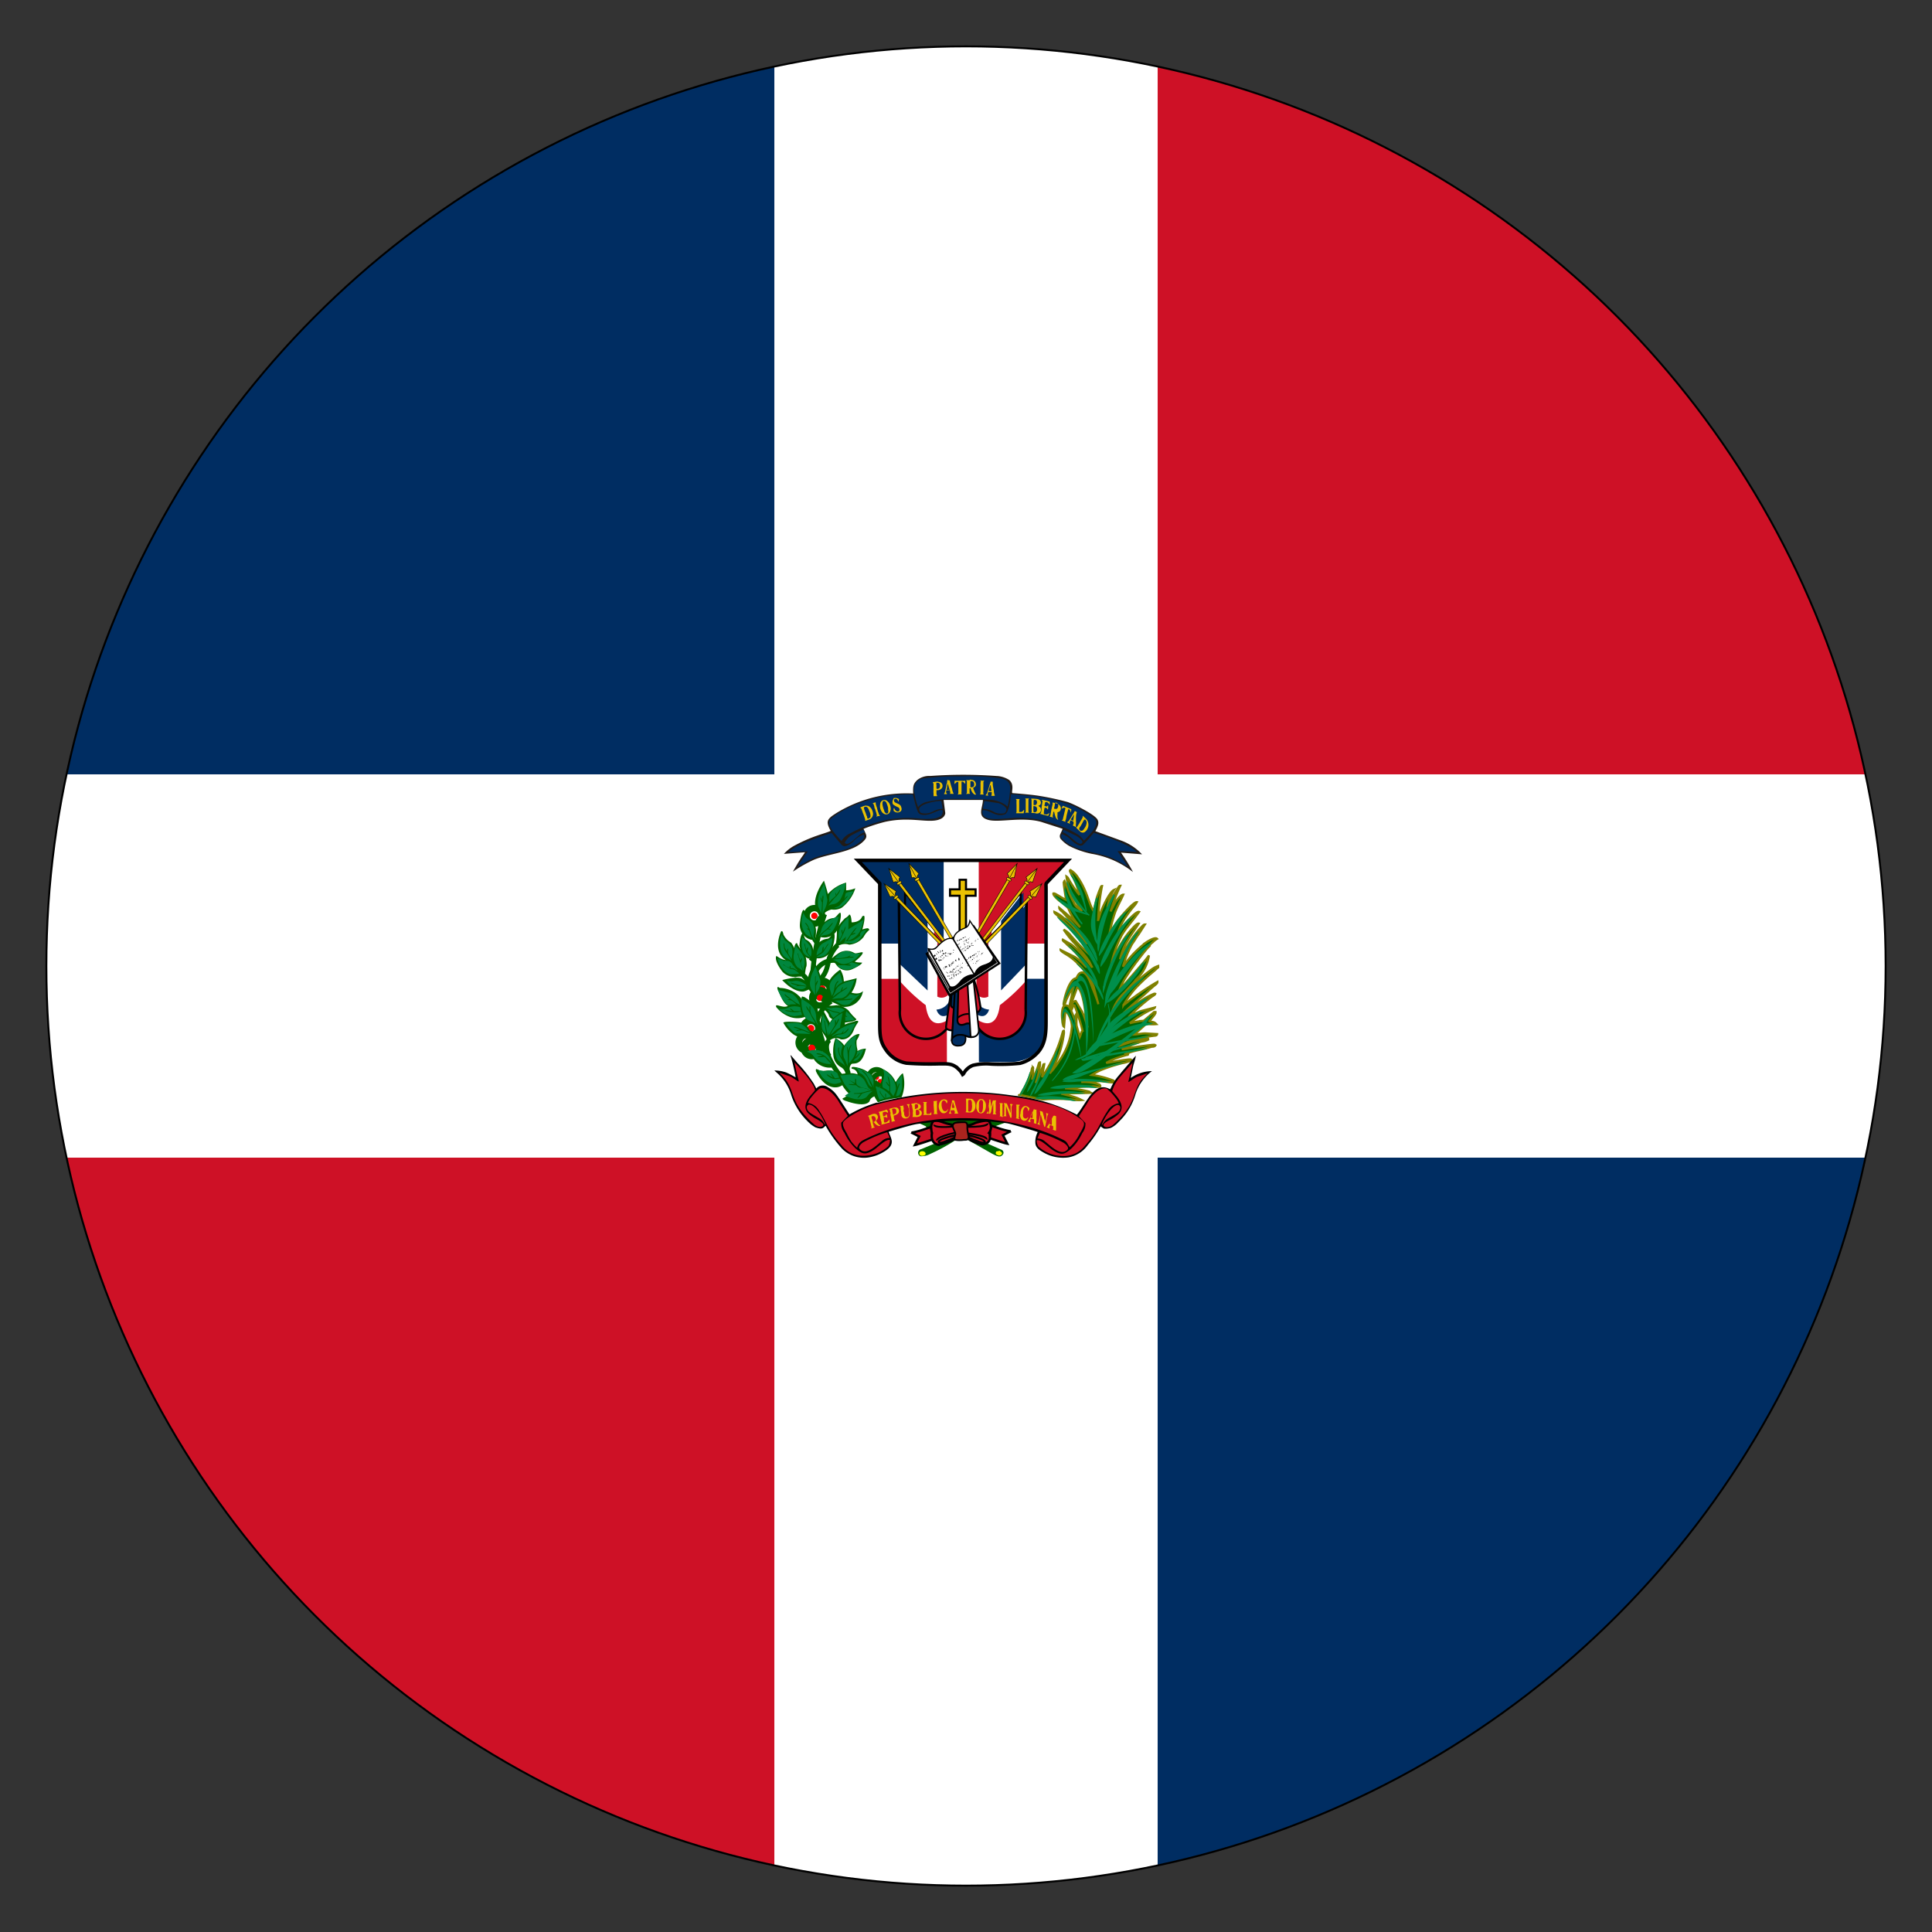 <?xml version="1.0" encoding="UTF-8"?> <svg xmlns="http://www.w3.org/2000/svg" xmlns:xlink="http://www.w3.org/1999/xlink" id="Layer_1" data-name="Layer 1" viewBox="0 0 250 250"><rect x="0" y="0" width="250" height="250" fill="#333333" stroke="none"/><defs><style>.cls-1,.cls-14,.cls-28,.cls-35,.cls-36,.cls-6,.cls-8,.cls-9{fill:none;}.cls-1,.cls-10,.cls-11,.cls-12,.cls-13,.cls-14,.cls-15,.cls-16,.cls-17,.cls-18,.cls-19,.cls-20,.cls-31,.cls-32,.cls-33,.cls-34,.cls-35,.cls-36,.cls-6,.cls-7,.cls-8,.cls-9{stroke:#000;}.cls-1{stroke-miterlimit:10;stroke-width:0.25px;}.cls-2{clip-path:url(#clip-path);}.cls-15,.cls-17,.cls-19,.cls-20,.cls-3{fill:#fff;}.cls-12,.cls-13,.cls-4{fill:#002d62;}.cls-11,.cls-31,.cls-32,.cls-33,.cls-5{fill:#ce1126;}.cls-6{stroke-width:0.45px;}.cls-10,.cls-22,.cls-7{fill:#eac102;}.cls-7{stroke-width:0.27px;}.cls-8{stroke-width:0.26px;}.cls-9{stroke-width:0.32px;}.cls-10{stroke-width:0.06px;}.cls-11,.cls-12{stroke-width:0.24px;}.cls-13{stroke-width:0.19px;}.cls-14{stroke-width:0.22px;}.cls-15{stroke-width:0.21px;}.cls-16{stroke-width:0.04px;}.cls-17{stroke-width:0.27px;}.cls-18{stroke-width:0.04px;}.cls-19{stroke-width:0.15px;}.cls-20{stroke-width:0.1px;}.cls-21{fill:#201b18;}.cls-23,.cls-25{fill:#006300;}.cls-24{fill:#ff0;}.cls-25{stroke:olive;stroke-width:0.28px;}.cls-26{fill:#008f4c;}.cls-27{fill:#00873f;}.cls-28,.cls-29{stroke:#006300;}.cls-28{stroke-width:0.63px;}.cls-29{fill:red;stroke-width:2px;}.cls-30{fill:#00863d;}.cls-31{stroke-width:0.3px;}.cls-32{stroke-width:0.3px;}.cls-33{stroke-width:0.24px;}.cls-34{fill:#aa241e;stroke-width:0.22px;}.cls-35{stroke-width:0.24px;}.cls-36{stroke-width:0.23px;}</style><clipPath id="clip-path"><circle class="cls-1" cx="125" cy="125" r="119"></circle></clipPath></defs><title>Artboard 1</title><g class="cls-2"><path class="cls-3" d="M-61,1H311V249H-61Z"></path><path class="cls-4" d="M-61,1H100.2v99.2H-61Z"></path><path class="cls-5" d="M-61,149.8H100.2V249H-61Z"></path><path class="cls-4" d="M149.8,149.8H311V249H149.8Z"></path><path class="cls-5" d="M149.8,1H311v99.2H149.8Z"></path><path class="cls-3" d="M113.84,114.32c0,.19,0,16.19,0,17.85s0,2.59.77,3.59a4.82,4.82,0,0,0,2.68,1.82,40.49,40.49,0,0,0,4.28.09c2-.1,2.28.36,3.06,1.37.88-1.42,1.84-1.44,3.65-1.37a25.69,25.69,0,0,0,3.7-.1,4.14,4.14,0,0,0,2.37-1.48c1-1.19,1-2.67,1-4.22V115c0-.76-.09-.57.3-1l2.54-2.67H111l2.81,2.95Z"></path><path class="cls-4" d="M122.11,122.11V111.36h-11l2.73,2.9,0,7.84Z"></path><path class="cls-5" d="M126.65,122.11V111.36h11.65l-3,3.08v7.66Zm-4.13,4.55h-8.68l0,6.87a4.4,4.4,0,0,0,4.69,4c1.38,0,1.84,0,4,0Z"></path><path class="cls-4" d="M126.65,126.65h8.68l0,6.78c-.2,2.94-2.64,4-4.66,4l-4,0Z"></path><path class="cls-6" d="M113.84,114.32c0,.19,0,16.19,0,17.85s0,2.55.79,3.66a4.06,4.06,0,0,0,2.66,1.74,40.49,40.49,0,0,0,4.28.09c1.18,0,1.72-.06,2.51.73a2.71,2.71,0,0,1,.49.65.41.41,0,0,0,.16-.19,2.32,2.32,0,0,1,1.18-1,7.4,7.4,0,0,1,2.37-.16,25.69,25.69,0,0,0,3.71-.1,4.68,4.68,0,0,0,2.37-1.48c1-1.19,1-2.67,1-4.22V115c0-.76-.09-.57.3-1l2.54-2.67H111l2.81,2.95Z"></path><path class="cls-7" d="M124.17,113.84v1.24h-1.24v.83h1.24v4.55H125v-4.55h1.24v-.83H125v-1.24Z"></path><g id="a"><path class="cls-3" d="M117.15,115.48v2l-.84-.85.12,14a3.39,3.39,0,1,0,6.73,0l-.14-7.23-.91-.94v-.74Z"></path><path class="cls-4" d="M117.15,115.46v2.09l-.84-.85.07,8,3.65,3.47v-9Z"></path><path class="cls-5" d="M120.87,120.51l1.24,1.36v.46l-1.24-1.11Zm1.89,3,.1,5a1.17,1.17,0,0,1-1.57.45l0-7Z"></path><path class="cls-4" d="M122.94,131.14c-1.38,1-1.76-.5-1.76-.5a2,2,0,0,0,1.75-1.31Z"></path><path class="cls-5" d="M116.28,126.77a23.49,23.49,0,0,0,3.51,3.3c.42,3.38,2.42,2.25,3.14,1.73a3.46,3.46,0,0,1-3.24,2.74,3.6,3.6,0,0,1-3.37-3.8Z"></path><path class="cls-8" d="M122.11,122.3v-.51l-5-6.29v1.73Z"></path><path class="cls-9" d="M116.32,116.61l.13,14.06a3.39,3.39,0,1,0,6.74,0l-.14-7.24Z"></path><path class="cls-10" d="M118.91,114.22c-.34-.64-.27-.92,0-1.16l-1.29-1.32.36,1.85C118.31,113.49,118.57,113.59,118.91,114.22Zm-1.33-2.49,1.32,2.48"></path><path class="cls-10" d="M124.15,122.81l-.34.13-5.25-9,.31-.17Z"></path><path class="cls-10" d="M118.38,113.94c0-.08,0-.22.21-.31s.32-.09.37,0,0,.22-.21.31-.32.09-.37,0Zm-1.74.72c-.42-.59-.39-.87-.18-1.15L115,112.37l.59,1.79C116,114,116.22,114.07,116.64,114.66ZM115,112.37l1.62,2.28"></path><path class="cls-10" d="M122.92,122.49l-.32.17-6.34-8.23.28-.21Z"></path><path class="cls-10" d="M116.09,114.45c-.06-.08,0-.23.17-.34s.31-.14.37-.06,0,.23-.17.34S116.14,114.53,116.09,114.45Zm.18,2c-.48-.54-.48-.82-.31-1.12l-1.57-1,.78,1.71C115.52,115.92,115.79,115.95,116.27,116.48Zm-1.87-2.09,1.87,2.08"></path><path class="cls-10" d="M123.09,123.75l-7.21-7.44.26-.24,7.25,7.48Z"></path><path class="cls-10" d="M115.7,116.34c-.06-.07,0-.23.13-.35s.29-.17.36-.1,0,.23-.13.35S115.76,116.41,115.7,116.34Z"></path></g><g id="a-2" data-name="a"><path class="cls-3" d="M132,115.48v2l.84-.85-.12,14a3.39,3.39,0,1,1-6.73,0l.14-7.23.91-.94v-.74Z"></path><path class="cls-4" d="M132.44,115.46v2.09l.41-.85v8l-3.31,3.46v-9Z"></path><path class="cls-5" d="M128.31,120.51l-1.24,1.36v.46l1.24-1.11Zm-1.89,3-.1,5a1.17,1.17,0,0,0,1.57.45l0-7Z"></path><path class="cls-4" d="M126.23,131.14c1.38,1,1.76-.5,1.76-.5a2,2,0,0,1-1.75-1.31Z"></path><path class="cls-5" d="M132.89,126.77a23.49,23.49,0,0,1-3.51,3.3c-.42,3.38-2.42,2.25-3.14,1.73a3.46,3.46,0,0,0,3.24,2.74,3.6,3.6,0,0,0,3.37-3.8Z"></path><path class="cls-8" d="M127.07,122.3v-.51l5-6.29v1.73Z"></path><path class="cls-9" d="M132.85,116.61l-.13,14.06a3.39,3.39,0,1,1-6.74,0l.14-7.24Z"></path><path class="cls-10" d="M130.32,114.22c.34-.64.27-.92,0-1.16l1.29-1.32-.36,1.85C130.92,113.49,130.66,113.59,130.32,114.22Zm1.33-2.49-1.32,2.48"></path><path class="cls-10" d="M125.08,122.81l.34.13,5.25-9-.31-.17Z"></path><path class="cls-10" d="M130.84,113.94c0-.08,0-.22-.21-.31s-.32-.09-.37,0,0,.22.21.31.32.09.37,0Zm1.74.72c.42-.59.39-.87.18-1.15l1.45-1.14-.59,1.79C133.27,114,133,114.07,132.59,114.66Zm1.63-2.29-1.62,2.28"></path><path class="cls-10" d="M126.31,122.49l.32.17,6.34-8.23-.28-.21Z"></path><path class="cls-10" d="M133.14,114.45c.06-.08,0-.23-.17-.34s-.31-.14-.37-.06,0,.23.17.34S133.09,114.53,133.14,114.45Zm-.18,2c.48-.54.48-.82.31-1.12l1.57-1L134,116.1C133.71,115.92,133.44,115.95,133,116.48Zm1.87-2.09L133,116.47"></path><path class="cls-10" d="M126.14,123.75l7.21-7.44-.26-.24-7.25,7.48Z"></path><path class="cls-10" d="M133.53,116.34c.06-.07,0-.23-.13-.35s-.29-.17-.36-.1,0,.23.13.35S133.47,116.41,133.53,116.34Z"></path></g><path class="cls-11" d="M123.56,128.89l-.28,4.45c-.28,0-.83-.07-.87-.43,0-.2.56-3.85.58-4.2.19.05.39.14.57.18Z"></path><path class="cls-12" d="M123.14,128.71a12,12,0,0,0-.1,1.36c.08.43.61.36.9.38l.06-2.28A7.26,7.26,0,0,1,123.14,128.71Z"></path><path class="cls-12" d="M123.18,134.4c.73-.92,2.11-.24,2.11-.24,1.5.34,1.13-1.38,1.13-1.38-.31-3.44-.67-5.79-.67-5.79l-2.2,1.47Z"></path><path class="cls-13" d="M123.18,134.45c-.16,1,.86.87.86.87,1.21,0,.87-1.3.87-1.3C123.6,133.65,123.18,134.45,123.18,134.45Z"></path><path class="cls-11" d="M124,128.1c-.08,3.55-.11,3.92-.11,3.92.05,1,1.11.45,1.11.45a.91.91,0,0,1,.53,0l-.05-1.21c1.77-.13,1.36-1.16,1.36-1.16a17.85,17.85,0,0,0-.77-3.21Z"></path><path class="cls-14" d="M125.58,131.21a2.26,2.26,0,0,0-1.57.42l0,.1"></path><path class="cls-15" d="M125.6,134.14l-.39-6.69.77-.52.67,6.26v.06A.81.81,0,0,1,125.6,134.14Z"></path><path class="cls-16" d="M119.82,123.46l3,5.48,6.44-4.28-3.36-5Z"></path><path class="cls-17" d="M119.93,123.41l6.06-3.53,3.31,4.77-6.4,4.12Z"></path><path class="cls-18" d="M123,128.45l6-3.88-.46-.74-3-4.11-2.18,1.76L120.56,123l-.49-.31.1.66Z"></path><path class="cls-19" d="M123.32,121.51c-.89-.42-1.93.91-2.23,1.17s-.9.11-.9.11l2.72,4.88c.8.32,1.32-.71,1.69-1a2.3,2.3,0,0,1,1.49-.54Z"></path><path class="cls-19" d="M123.4,121.56c0-1,1.3-1.38,1.65-1.57s.45-.84.45-.84l3.05,4.65c-.06.92-1.14,1-1.56,1.24a1.7,1.7,0,0,0-.88,1.1Z"></path><path class="cls-20" d="M122.81,127.69c-1.74-3.19-2.7-4.85-2.7-4.85,0,.58,0,.55,0,.55a56.57,56.57,0,0,1,2.86,5C122.91,128.17,122.86,127.93,122.81,127.69Z"></path><path d="M121,123.46l0,.08a0,0,0,0,0,0,0s0,0,0,0h0l.06.09s0,0,0,0a0,0,0,0,0,0,0l0,.07s0,0,0,0a.08.08,0,0,0,0-.07s0,0,0,0l0,.07-.17.11s0,0,0,0,0,0,0,0l-.09-.14s0,0,0,0,0,0,0,0l.16-.1,0,.06s0,0,0,0a.06.06,0,0,0-.06,0Zm.18-.12.11.18h0s0,0,0,0l-.07,0s0,0,0,0l0,0-.07-.11h0s0,0,0,0Zm.23-.16,0,.07s0,0,0,0a.06.06,0,0,0-.08,0,0,0,0,0,0,0,0h.08a.09.09,0,0,1,.07,0,.07.07,0,0,1,0,.08.1.1,0,0,1-.08,0s0,0,0,0h0l0-.07s0,0,0,0a.07.07,0,0,0,.09,0,0,0,0,0,0,0-.06h-.08a.08.08,0,0,1-.08,0,.07.07,0,0,1,0-.09l.06,0s0,0,0,0h0Zm.22.12a.08.08,0,0,1,0,.05,0,0,0,0,1,0,0,.09.09,0,0,1,0-.06l0,0,0,0a0,0,0,0,0,0,0s0,0,0,0a0,0,0,0,1,0,0,0,0,0,0,1,0-.06l.06,0a0,0,0,0,1,0,0l0,.07a0,0,0,0,0,0,0s0,0,0,0a0,0,0,0,1,0,0h0Zm0,0,0,0a.08.08,0,0,0,0,.05,0,0,0,0,0,0,0h0Zm.06-.19v0a.06.06,0,0,1,0-.05,0,0,0,0,1,.05,0l.05.08h0s0,0,0,0l-.06,0s0,0,0,0l0-.06,0,0s0,0,0,0l0,.08h0s0,0,0,0l-.06,0s0,0,0,0l0-.06,0,0s0,0,0,0l.06,0Zm0-.15,0,.05,0,0h0l0,0,.06.09a0,0,0,0,0,0,0s0,0,0,0a0,0,0,0,1,0,.06,0,0,0,0,1-.05,0l-.05-.09h0s0,0,0,0a.2.2,0,0,0,0-.07h0Zm.24,0a.07.07,0,0,1,.08,0,.11.11,0,0,1,0,.08.07.07,0,0,1,0,.07.07.07,0,0,1-.07,0,.1.1,0,0,1-.05-.12l0,0Zm0,0s0,0,0,.05l0,.07a0,0,0,0,0,0,0,.19.19,0,0,0,0,0l0-.05Zm-.73.91,0,.08a0,0,0,0,0,0,0s0,0,0,0h0l.06.09s0,0,0,0a0,0,0,0,0,0,0l0,.07s0,0,0,0a.08.08,0,0,0,0-.07s0,0,0,0l0,.07-.17.11s0,0,0,0,0,0,0,0l-.09-.14s0,0,0,0,0,0,0,0l.16-.1,0,.06s0,0,0,0a.06.06,0,0,0-.06,0Zm.31.08-.12-.08h0s0,0,0,0l.07,0s0,0,0,0,0,0,0,0l.05,0v-.07s0,0,0,0h0l0,0s0,0,0,0a.56.56,0,0,0,0,.06l0,.1Zm.15-.13a.08.08,0,0,1,0,.05,0,0,0,0,1,0,0,.09.09,0,0,1,0-.06l0,0,0,0a0,0,0,0,0,0,0s0,0,0,0a0,0,0,0,1,0,0,0,0,0,0,1,0-.06l.06,0a0,0,0,0,1,0,0l0,.07a0,0,0,0,0,0,0s0,0,0,0a0,0,0,0,1,0,0h0Zm0,0,0,0a.08.08,0,0,0,0,.05,0,0,0,0,0,0,0h0Zm.07,0v0a.06.06,0,0,1,0-.05,0,0,0,0,1,.05,0l.05.08h0s0,0,0,0l-.06,0s0,0,0,0l0-.06,0,0s0,0,0,0l0,.08h0s0,0,0,0l-.06,0s0,0,0,0l0-.06,0,0s0,0,0,0l.06,0Zm.2-.3,0,0v0l0,0a0,0,0,0,1,0,.06.08.08,0,0,1,0,.05s0,0,0,0l.07,0a0,0,0,0,1,0,0,.06.06,0,0,1,0,.06l-.08,0a0,0,0,0,1,0,0s0,0,0,0a0,0,0,0,1,0,0h0a.07.07,0,0,1,0,0,.06.06,0,0,1-.06,0,.06.06,0,0,1,0-.08l0,0Zm.18,0s0,0,0,0,0,0,0,0,0,0,0,0l0,0h0Zm-.12.16s0,0,0,0,0,0,.05,0,0,0,0,0,0,0-.05,0Zm.15-.24-.07,0a.07.07,0,0,0,.05,0,0,0,0,0,0,0,0s0,0,0,0,0,0,0,0a.07.07,0,0,1,0,.06.06.06,0,0,1-.07,0,.11.11,0,0,1-.06-.07.08.08,0,0,1,0-.09.06.06,0,0,1,.07,0l0,0Zm0,0s0,0,0,0,0,0,0,0v0l0,0Zm0-.18.11.18h0s0,0,0,0l-.07,0s0,0,0,0l0,0-.07-.11h0s0,0,0,0l.05,0Zm.06,0a0,0,0,0,1,0,0,0,0,0,0,1,0,0,0,0,0,0,1,0,0Zm.06.05.07.11h0s0,0,0,0l-.07,0s0,0,0,0l0,0,0-.06s0,0,0,0,0,0,0,0l.05,0Zm.09-.06a.07.07,0,0,1,.08,0,.1.1,0,0,1,0,.08.07.07,0,0,1,0,.06.07.07,0,0,1-.07,0,.1.1,0,0,1-.05-.12Zm0,0s0,0,0,.05l0,.07a0,0,0,0,0,0,0,.19.19,0,0,0,0,0l0-.05Zm-.86,1,0,.07s0,0,0,0a.07.07,0,0,0-.08,0,0,0,0,0,0,0,0h.08a.09.09,0,0,1,.07,0,.07.07,0,0,1,0,.08.1.1,0,0,1-.08,0s0,0,0,0h0l0-.07s0,0,0,0a.07.07,0,0,0,.09,0,0,0,0,0,0,0-.06h-.08a.09.09,0,0,1-.08,0,.07.07,0,0,1,0-.1l.06,0s0,0,0,0h0Zm.23,0-.07,0a.07.07,0,0,0,.05,0,0,0,0,0,0,0,0s0,0,0,0,0,0,0,0a.07.07,0,0,1,0,.06.06.06,0,0,1-.07,0,.11.11,0,0,1-.06-.07.08.08,0,0,1,0-.09.06.06,0,0,1,.07,0l0,0Zm0,0s0,0,0,0,0,0,0,0v0l0,0Zm.1-.15,0,0v0l0,0a0,0,0,0,1,0,.06.08.08,0,0,1,0,.05s0,0,0,0l.07,0a0,0,0,0,1,0,0,.06.06,0,0,1,0,.06l-.08,0a0,0,0,0,1,0,0s0,0,0,0a0,0,0,0,1,0,0h0a.07.07,0,0,1,0,0,.06.06,0,0,1-.06,0,.06.06,0,0,1,0-.08l0,0Zm-.09,0s0,0,0,0,0,0,0,0,0,0,0,0l0,0h0Zm.16.16s0,0,0,0,0,0,.05,0,0,0,0,0,0,0-.05,0Zm.13-.3.07.12h0s0,0,0,0l-.05,0v0a.06.06,0,0,1,0,.05,0,0,0,0,1-.05,0l-.05-.08h0s0,0,0,0l.05,0,.06.1a0,0,0,0,0,0,0s0,0,0,0l0-.07h0s0,0,0,0Zm.09-.06v0a.06.06,0,0,1,0-.05,0,0,0,0,1,.05,0l.05.08h0s0,0,0,0l-.06,0s0,0,0,0l0-.06,0,0s0,0,0,0l0,.08h0s0,0,0,0l-.06,0s0,0,0,0l0-.06,0,0s0,0,0,0l.06,0Zm.27-.26,0,.07s0,0,0,0a.07.07,0,0,0-.08,0,0,0,0,0,0,0,0h.08a.09.09,0,0,1,.07,0,.07.07,0,0,1,0,.08.1.1,0,0,1-.08,0s0,0,0,0h0l0-.07s0,0,0,0a.07.07,0,0,0,.09,0,0,0,0,0,0,0-.06h-.08a.09.09,0,0,1-.08,0,.07.07,0,0,1,0-.09l.06,0s0,0,0,0h0Zm.22.11a.08.08,0,0,1,0,.05,0,0,0,0,1,0,0,.08.08,0,0,1,0-.06l0,0,0,0a0,0,0,0,0,0,0s0,0,0,0a0,0,0,0,1,0,0,0,0,0,0,1,0-.06l.06,0a0,0,0,0,1,0,0l0,.07a0,0,0,0,0,0,0s0,0,0,0a0,0,0,0,1,0,0h0Zm0,0,0,0a.08.08,0,0,0,0,.05,0,0,0,0,0,0,0h0Zm.07-.37v0a.06.06,0,0,1,0-.05,0,0,0,0,1,.05,0l.05.08h0s0,0,0,0l-.06,0s0,0,0,0l0-.06,0,0s0,0,0,0l0,.08h0s0,0,0,0l-.06,0s0,0,0,0l0-.06,0,0s0,0,0,0l.06,0Zm.18,0s0,0,0,0l.1-.06s0,0,0,0a0,0,0,0,0,0,0l.07.11a.07.07,0,0,1,0,.06.09.09,0,0,1-.06.05,0,0,0,0,1-.05,0,0,0,0,0,1,0,0s0,0,0,0,0,0,0,0l-.06-.1,0-.06s0,0,0,0h0Zm.28-.1.07.12h0s0,0,0,0l-.05,0v0a.06.06,0,0,1,0,.05,0,0,0,0,1-.05,0l-.05-.08h0s0,0,0,0l.05,0,.06.1a0,0,0,0,0,0,0,0,0,0,0,0,0,0l0-.07h0s0,0,0,0Zm.18,0a.08.08,0,0,1,0,.05,0,0,0,0,1,0,0,.09.09,0,0,1,0-.06l0,0,0,0a0,0,0,0,0,0,0s0,0,0,0a0,0,0,0,1,0,0,0,0,0,0,1,0-.06l.06,0a0,0,0,0,1,0,0l0,.07a0,0,0,0,0,0,0s0,0,0,0a0,0,0,0,1,0,0h0Zm0,0,0,0a.08.08,0,0,0,0,.05,0,0,0,0,0,0,0h0Zm.06-.34v0a.06.06,0,0,1,0-.05,0,0,0,0,1,.05,0l.05.08h0s0,0,0,0l-.06,0s0,0,0,0l0-.06,0,0s0,0,0,0l0,.08h0s0,0,0,0l-.06,0s0,0,0,0l0-.06,0,0s0,0,0,0l.06,0Zm-1.19,2.24,0,.07s0,0,0,0a.07.07,0,0,0-.08,0,.07.07,0,0,0,0,.07.18.18,0,0,0,0,.09.08.08,0,0,0,.08,0,.08.08,0,0,0,.07-.07s0,0,0,0,0,0,0,0a.1.1,0,0,1,0,.08.1.1,0,0,1-.1,0,.13.13,0,0,1-.07-.17.12.12,0,0,1,.1-.07s0,0,0,0Zm.24,0-.08,0s0,0,0,.06,0,0,0,0,0,0,0,0l-.06,0s0,0,0,0a.38.38,0,0,0,0-.07l0-.17h0l.17.12h0s0,0,0,0l-.07,0s0,0,0,0l0,0,0,0Zm0,0-.08-.06v.1l.07,0Zm.13-.11,0,.07a0,0,0,0,0,0,0h0l-.08.05s0,0,0,0a0,0,0,0,0,0,0l-.08-.14h0l.09-.06a.08.08,0,0,1,.07,0,.06.06,0,0,1,0,.09l-.06,0Zm0,0s0,0,0,0a.06.06,0,0,0,0-.07.06.06,0,0,0-.06,0l.05.08Zm.41,0s0,0,0,0l-.08.05s0,0,0,0a0,0,0,0,0,0,0l-.09-.14a0,0,0,0,0,0,0h0l.08-.05s0,0,0,0a0,0,0,0,0,0,0l.08.14a0,0,0,0,0,0,0h0Zm-.11-.31,0,0s0,0,0,0,0,0-.05,0h0l.1.16a0,0,0,0,0,0,0h0l-.08.05s0,0,0,0,0,0,0,0l-.09-.15,0,0s0,0,0,0h0l0,0,.16-.1Zm.16-.09s0,0,0,0l.06,0s0,0,0,0,0,0,0,0l.06.1a.08.08,0,0,1,0,.07.12.12,0,0,1-.07.07.07.07,0,0,1-.08,0l-.06-.1s0,0,0,0h0s0,0,0,0l.08,0s0,0,0,0,0,0,0,0l.06.1s0,0,.05,0a.08.08,0,0,0,.06,0,.06.06,0,0,0,0-.06l-.05-.09,0,0h0Zm.33-.07h0v.06l-.15.1s0,0,0,0,0,0,0,0l-.08-.14a0,0,0,0,0,0,0h0l.09-.06s0,0,0,0,0,0,0,0l.08.13s0,0,0,0l0,0a.09.09,0,0,0,0-.05Zm0-.17a.11.11,0,0,1,.14,0,.13.13,0,0,1,0,.12.11.11,0,0,1-.12.08.12.12,0,0,1-.09-.06.12.12,0,0,1,0-.11A.11.11,0,0,1,123.34,124.42Zm0,0a.07.07,0,0,0,0,.07.19.19,0,0,0,0,.1.09.09,0,0,0,.08,0,.07.07,0,0,0,.06-.07.17.17,0,0,0,0-.09.1.1,0,0,0-.07,0h0Zm.41-.26s0,0,0,0a.26.26,0,0,0,0,.06l0,.18h0l-.18-.13s0,0,0,0,0,0,0,0l.07,0s0,0,0,0l0,0,.12.08,0-.16a0,0,0,0,0,0,0s0,0,0,0l.06,0Zm0,.14s0,0,0,0l-.08.05s0,0,0,0a0,0,0,0,0,0,0l-.09-.14a0,0,0,0,0,0,0h0l.08-.05s0,0,0,0a0,0,0,0,0,0,0l.08.14a0,0,0,0,0,0,0h0Zm.41-.07s0,0,0,0l-.08.05s0,0,0,0a0,0,0,0,0,0,0l-.09-.14a0,0,0,0,0,0,0h0l.08-.05s0,0,0,0a0,0,0,0,0,0,0l.08.14a0,0,0,0,0,0,0h0Zm0-.06s0,0,0,0l-.08.05s0,0,0,0a0,0,0,0,0,0,0L124,124a0,0,0,0,0,0,0h0l.08-.05s0,0,0,0a0,0,0,0,0,0,0l.08.14a0,0,0,0,0,0,0h0Zm-1.76,1.65a.07.07,0,0,1,0-.07.06.06,0,0,1,.06,0,.05.05,0,0,1,0,.06s0,0,0,0a.06.06,0,0,1,.06,0,.08.08,0,0,1,0,.1l-.05,0s0,0,0,0,0,0,.05,0a0,0,0,0,0,0-.07.05.05,0,0,0-.05,0h0s0,0,0,0a.05.05,0,0,0,0-.06,0,0,0,0,0-.06,0s0,0,0,0h0Zm.16,0,0-.05h0l.11.17a0,0,0,0,0,0,0h0l-.07,0s0,0,0,0,0,0,0,0l-.07-.12s0,0,0,0h0Zm.32-.22.07,0s0,0,0,0,0,0,0,.07v.09a.23.23,0,0,1,.05.06s0,0,0,0,0,0,0,0l-.08.05s0,0,0,0,0,0,0,0l0,0-.12-.06h0l.07,0s0,0,0,0,0,0,0,0l.49,0v-.1a2.21,2.21,0,0,1-.43,0h0Zm.36.19a.06.06,0,0,1,0,.05.07.07,0,0,1-.08,0,.1.1,0,0,1,0-.1.06.06,0,0,1,.06,0l0-.05s0,0,0,0,0,0,0,0l0,0h0l.1.17s0,0,0,0,0,0,0,0l0,0h0v0Zm0-.18,0-.07a0,0,0,0,0-.05,0,.05.05,0,0,0,0,.06.09.09,0,0,0,.06.06,0,0,0,0,0,0,0Zm0-.1a.08.08,0,0,0,.06,0,0,0,0,0,0,.05,0s0,0,0,0,0,0,0,0a.07.07,0,0,1,0,.06.07.07,0,0,1-.07,0,.11.11,0,0,1,0-.06.07.07,0,0,1,0-.08.06.06,0,0,1,.06,0s0,0,0,0Zm0,0,.06,0a0,0,0,0,0,0,0,0,0,0,0,0,0,.05Zm.25-.1a.08.08,0,0,1,0,.08.06.06,0,0,1-.06,0,.1.1,0,0,1-.06-.06.08.08,0,0,1,0-.1.05.05,0,0,1,.06,0,0,0,0,0,1,0,0s0,0,0,0a0,0,0,0,0,0,0,.09.09,0,0,0,.05.06,0,0,0,0,0,.06,0s0,0,0,0Zm0-.19s0,0,0,0A0,0,0,0,1,123.5,125.25Zm.06.06.07.11a0,0,0,0,0,0,0s0,0,0,0l-.06,0s0,0,0,0a.09.09,0,0,0,0,0l0-.07s0,0,0,0,0,0,0,0l0,0Zm.18,0s0,0,0,0a0,0,0,0,1-.06,0,.06.06,0,0,1,0-.05l0,0,0,0s0,0,0,0,0,0,0,0,0,0,0,0a.06.06,0,0,1,0-.05,0,0,0,0,1,.05,0l0,0,0,.06s0,0,0,0h0s0,0,0,0,0,0,0,0h0Zm0,0,0-.05a.12.12,0,0,0,0,.06,0,0,0,0,0,0,0s0,0,0,0Zm0-.27s0,0,0,0l.08-.05s0,0,0,0a0,0,0,0,0,0,0l.07.11a.08.08,0,0,1,0,.07.05.05,0,0,1,0,0s0,0,0,0,0,0,0,0,0,0,0,0l-.08-.13a0,0,0,0,0,0,0Zm.18,0a.08.08,0,0,0,.06,0,0,0,0,0,0,.05,0s0,0,0,0,0,0,0,0a.07.07,0,0,1,0,.06.06.06,0,0,1-.07,0,.11.11,0,0,1,0-.06.07.07,0,0,1,0-.08.06.06,0,0,1,.06,0s0,0,0,0Zm0,0,.06,0a0,0,0,0,0,0,0,0,0,0,0,0,0,.05Zm.17-.17,0,0s0,0,0,0a0,0,0,0,0-.05,0h0s0,0,0,0h.06a0,0,0,0,1,0,0,.06.06,0,0,1,0,.06s0,0,0,0h0l0,0s0,0,0,0a0,0,0,0,0,.06,0,0,0,0,0,0,0,0h-.08a0,0,0,0,1,0-.06.06.06,0,0,1,0,0h0Zm.15-.08.06.1a0,0,0,0,0,0,0s0,0,0,0l0,0h0l0,0a.08.08,0,0,1,0,.06,0,0,0,0,1-.05,0l0-.06,0,0s0,0,0,0,0,0,0,0l0,0,.06.09a0,0,0,0,0,0,0s0,0,0,0l0-.08s0,0,0,0,0,0,0,0Zm.11-.08,0,0s0,0,0,0a0,0,0,0,0-.05,0h0s0,0,0,0h.06a0,0,0,0,1,0,0,.06.06,0,0,1,0,.06s0,0,0,0h0l0,0s0,0,0,0a0,0,0,0,0,.06,0,0,0,0,0,0,0,0h-.08a0,0,0,0,1,0-.06.07.07,0,0,1,0,0h0Zm.25,0s0,0,0,0a0,0,0,0,1-.06,0,.06.06,0,0,1,0-.05l0,0,0,0s0,0,0,0,0,0,0,0,0,0,0,0a.06.06,0,0,1,0-.06.05.05,0,0,1,.05,0l0,0,0,.06s0,0,0,0h0s0,0,0,0,0,0,0,0h0Zm-.06,0,0-.05a.12.12,0,0,0,0,.06,0,0,0,0,0,0,0s0,0,0,0Zm-1.93,1.53.11.18s0,0,0,0,0,0,0,0l-.06,0s0,0,0,0l0,0-.08-.13s0,0,0,0h0l0,0h0Zm.15,0a.07.07,0,0,1,.07,0,.09.09,0,0,1,.05.08.07.07,0,0,1,0,.07.07.07,0,0,1-.07,0,.09.09,0,0,1-.05-.08.07.07,0,0,1,0-.06Zm0,0a0,0,0,0,0,0,.05.13.13,0,0,0,.06.07,0,0,0,0,0,.05,0,.06.06,0,0,0,0-.06.1.1,0,0,0-.06,0h0Zm.17-.12,0,0s0,0,0,0a0,0,0,0,0-.05,0s0,0,0,0H123a0,0,0,0,1,0,0,.06.06,0,0,1,0,.06s0,0,0,0h0l0,0s0,0,0,0a0,0,0,0,0,.06,0,0,0,0,0,0,0,0h-.08a0,0,0,0,1,0-.06.06.06,0,0,1,0,0h0Zm.1-.15s0,0,0,0A0,0,0,0,1,123.07,126Zm.06.06.09.14a.07.07,0,0,1,0,.07s0,0-.05,0,0,0,0,0h0a0,0,0,0,0,0,0l0-.08,0-.07s0,0,0,0,0,0,0,0l0,0Zm.16-.09.06.1a0,0,0,0,0,0,0s0,0,0,0l0,0h0l0,0a.08.08,0,0,1,0,.06,0,0,0,0,1-.05,0l0-.06,0,0s0,0,0,0,0,0,0,0l0,0,.06.1a0,0,0,0,0,0,0s0,0,0,0l0-.08s0,0,0,0,0,0,0,0Zm.2.23a.06.06,0,0,1,0,.05.07.07,0,0,1-.08,0,.1.1,0,0,1,0-.1.06.06,0,0,1,.06,0l0-.05s0,0,0,0,0,0,0,0l0,0h0l.1.17s0,0,0,0h0l0,0h0v0Zm0-.2,0-.07a0,0,0,0,0-.05,0,.05.05,0,0,0,0,.06.09.09,0,0,0,.06.06,0,0,0,0,0,0,0Zm0-.24s0,0,0,0A0,0,0,0,1,123.45,125.8Zm.06.06.07.11a0,0,0,0,0,0,0s0,0,0,0l-.06,0s0,0,0,0a.09.09,0,0,0,0,0l0-.07s0,0,0,0,0,0,0,0l0,0Zm.1-.07a.07.07,0,0,1,.07,0,.09.09,0,0,1,.05.08.07.07,0,0,1,0,.07.07.07,0,0,1-.07,0,.09.09,0,0,1-.05-.08.07.07,0,0,1,0-.06Zm0,0a0,0,0,0,0,0,.05.13.13,0,0,0,.06.07,0,0,0,0,0,.05,0,.06.06,0,0,0,0-.06.1.1,0,0,0-.06,0h0Zm.17-.12,0,0s0,0,0,0a0,0,0,0,0-.05,0s0,0,0,0a.1.1,0,0,1,.07,0,0,0,0,0,1,0,.06.08.08,0,0,1-.06,0s0,0,0,0l0,0s0,0,0,0a0,0,0,0,0,.06,0,0,0,0,0,0,0,0h-.07a0,0,0,0,1,0-.06h0l0,0s0,0,0,0Zm.22-.14.11.18s0,0,0,0,0,0,0,0l-.06,0s0,0,0,0,0,0,0,0l0-.05a.07.07,0,0,1,0,.06.07.07,0,0,1-.08,0,.1.1,0,0,1,0-.1.07.07,0,0,1,.06,0s0,0,0,0Zm0,.29,0-.07a0,0,0,0,0,0,0,0,0,0,0,0,0,.06.08.08,0,0,0,.06.05,0,0,0,0,0,0,0h0Zm.11-.37.06.1a0,0,0,0,0,0,0s0,0,0,0l0,0h0l0,0a.08.08,0,0,1,0,.06,0,0,0,0,1-.05,0l0-.06,0,0s0,0,0,0,0,0,0,0l0,0,.06.1a0,0,0,0,0,0,0s0,0,0,0l0-.08s0,0,0,0,0,0,0,0Zm.08,0a.08.08,0,0,0,.06,0,0,0,0,0,0,.05,0s0,0,0,0,0,0,0,0a.07.07,0,0,1,0,.06.06.06,0,0,1-.07,0,.11.11,0,0,1-.05-.06.07.07,0,0,1,0-.08.06.06,0,0,1,.06,0s0,0,0,0l-.09.06Zm0,0,.06,0a0,0,0,0,0,0,0,0,0,0,0,0,0,.05Zm.16-.26.11.18s0,0,0,0,0,0,0,0l-.06,0s0,0,0,0l0,0-.08-.13s0,0,0,0h0l0,0h0Zm.13.09a.08.08,0,0,0,.06,0,0,0,0,0,0,.05,0s0,0,0,0,0,0,0,0a.07.07,0,0,1,0,.06.06.06,0,0,1-.07,0,.11.11,0,0,1-.05-.06.07.07,0,0,1,0-.08.06.06,0,0,1,.06,0s0,0,0,0Zm0,0,.06,0a0,0,0,0,0,0,0,0,0,0,0,0,0,.05Zm-1.64,1.4.06.1s0,0,0-.06a0,0,0,0,1,.05,0l.05.08s0,0,0,0,0,0,0,0l-.06,0s0,0,0,0,0,0,0,0l0-.07s0,0,0,0,0,0,0,0l0,.08s0,0,0,0,0,0,0,0l-.06,0s0,0,0,0l0,0-.07-.12a0,0,0,0,0,0,0s0,0,0,0l0,0h0Zm.3.07s0,0,0,0a0,0,0,0,1-.06,0,.06.06,0,0,1,0-.05l0,0,0,0s0,0,0,0,0,0,0,0,0,0,0,0a.06.06,0,0,1,0-.06.05.05,0,0,1,.05,0l0,0,0,.06s0,0,0,0h0s0,0,0,0,0,0,0,0h0Zm0,0,0-.05a.12.12,0,0,0,0,.06,0,0,0,0,0,0,0S123.17,126.75,123.18,126.74Zm0-.14a.06.06,0,0,1,0-.06.07.07,0,0,1,.08,0,.09.09,0,0,1,0,.08.08.08,0,0,1-.06.06h0l-.09-.15s0,0,0,0h0l0,0h0Zm0,0,0,.08a0,0,0,0,0,.05,0,.08.08,0,0,0,0-.07.05.05,0,0,0-.06,0A0,0,0,0,0,123.23,126.61Zm.09-.2s0,0,0,0A0,0,0,0,1,123.31,126.41Zm.06.25.07.11a0,0,0,0,0,0,0s0,0,0,0l-.06,0s0,0,0,0a.09.09,0,0,0,0,0l0-.07s0,0,0,0,0,0,0,0l0,0h0Zm.18-.14s0,0,0,0a0,0,0,0,1-.06,0,.06.06,0,0,1,0-.05l0,0,0,0s0,0,0,0,0,0,0,0,0,0,0,0a.06.06,0,0,1,0-.05,0,0,0,0,1,.05,0l0,0,0,.06s0,0,0,0h0s0,0,0,0,0,0,0,0h0Zm0,0,0-.05a.12.12,0,0,0,0,.06,0,0,0,0,0,0,0S123.54,126.52,123.54,126.51Zm0-.14a.07.07,0,0,1,0-.06,0,0,0,0,1,.05,0l0,.08s0,0,0,0,0,0,0,0l-.06,0s0,0,0,0,0,0,0,0l0-.06a0,0,0,0,0,0,0h0s0,0,0,0l0,.08s0,0,0,0,0,0,0,0l-.06,0s0,0,0,0,0,0,0,0l0-.07s0,0,0,0,0,0,0,0l0,0h0Zm.33-.13a.08.08,0,0,1,0,.08.06.06,0,0,1-.06,0,.1.1,0,0,1-.06-.06.08.08,0,0,1,0-.1.05.05,0,0,1,.06,0,0,0,0,0,1,0,0s0,0,0,0a0,0,0,0,0,0,0,.09.09,0,0,0,.05.06,0,0,0,0,0,.06,0s0,0,0,0Zm0-.12,0,0a.06.06,0,0,1,0-.05s0,0,0,0,0,0,0,0,0,0,0,0l0,.07a0,0,0,0,0,0,0s0,0,0,0l-.06,0s0,0,0,0,0,0,0,0l0-.07s0,0,0,0h0l0,0h0Zm.11,0a.08.08,0,0,0,.06,0,0,0,0,0,0,.05,0s0,0,0,0,0,0,0,0a.07.07,0,0,1,0,.06.06.06,0,0,1-.07,0,.11.11,0,0,1,0-.06.07.07,0,0,1,0-.08.06.06,0,0,1,.06,0s0,0,0,0Zm.13,0,.06,0a0,0,0,0,0,0,0,0,0,0,0,0,0,.05h0Zm-.06-.21s0,0,0,0A0,0,0,0,1,124.11,125.9Zm.06.06.07.11a0,0,0,0,0,0,0s0,0,0,0l-.06,0s0,0,0,0a.09.09,0,0,0,0,0l0-.07s0,0,0,0,0,0,0,0l0,0h0Zm.21-.13a.06.06,0,0,1,0,.05.07.07,0,0,1-.08,0,.1.1,0,0,1,0-.1.06.06,0,0,1,.06,0l0-.05s0,0,0,0,0,0,0,0l0,0h0l.1.17s0,0,0,0,0,0,0,0l0,0h0v0Zm0,.17,0-.07a0,0,0,0,0-.05,0,.05.05,0,0,0,0,.06.09.09,0,0,0,.06.06,0,0,0,0,0,0,0Zm.05-.19a.07.07,0,0,1,.07,0,.09.09,0,0,1,.05.08.07.07,0,0,1,0,.07.07.07,0,0,1-.07,0,.09.09,0,0,1,0-.1A.07.07,0,0,1,124.42,125.81Zm0,0a0,0,0,0,0,0,.05.12.12,0,0,0,.06.07,0,0,0,0,0,.05,0,.06.06,0,0,0,0-.06.1.1,0,0,0-.06,0h0Zm-.45-4.09,0,.06s0,0,0,0a.05.05,0,0,0-.08,0,0,0,0,0,0,0,0h.1a.05.05,0,0,1,0,.06.07.07,0,0,1-.06.06s0,0,0,0h0l0-.05s0,0,0,0a.06.06,0,0,0,.08,0,0,0,0,0,0,0-.05H124a.06.06,0,0,1-.06,0,.06.06,0,0,1,0-.08l.05,0S124,121.73,124,121.73Zm.05,0s0,0,0,0A0,0,0,0,1,124,121.68Zm0,.05.06.1a0,0,0,0,0,0,0s0,0,0,0l-.05,0s0,0,0,0v0l0-.05s0,0,0,0h0l0,0h0Zm.09,0,.05,0h0s0,0,0,0l.06,0v-.09a0,0,0,0,0,0,0h0l0,0s0,0,0,0,0,0,0,0l0,.12h0l-.1-.07h0Zm.19-.12a.06.06,0,0,1,.06,0,.08.08,0,0,1,0,.08.06.06,0,0,1-.07.05.08.08,0,0,1-.06-.06.07.07,0,0,1,0-.05h0Zm0,0a0,0,0,0,0,0,.05.1.1,0,0,0,.05.05,0,0,0,0,0,0,0,.09.09,0,0,0,0-.05s0,0-.06,0Zm.14-.1,0,0h0a0,0,0,0,0-.05,0s0,0,0,0h.05a0,0,0,0,1,0,.05s0,0-.05,0h0l0,0h0a0,0,0,0,0,.06,0s0,0,0,0h-.05a0,0,0,0,1,0-.05h0s0,0,0,0h0Zm.08,0a.06.06,0,0,1,.06,0,.08.08,0,0,1,0,.08.06.06,0,0,1-.07.05.08.08,0,0,1-.06-.06.07.07,0,0,1,0-.06h0Zm0,0s0,0,0,.05a.1.1,0,0,0,.05.05,0,0,0,0,0,0,0,.09.09,0,0,0,0-.05s0,0-.06,0Zm.08-.12,0,0,0,0h0l0,0,0,.08s0,0,0,0,0,0,0,0a0,0,0,0,1,0,0s0,0,0,0l0-.08h0s0,0,0,0a.12.12,0,0,0,0-.05Zm.1,0,0,0s0,0,0,0,0,0,0,0,0,0,0,0,0,0,0,0l0,.06a0,0,0,0,0,0,0h0l-.06,0s0,0,0,0,0,0,0,0l0-.06s0,0,0,0h0l0,0Zm.11-.07a.06.06,0,0,1,.06,0,.08.08,0,0,1,0,.08.06.06,0,0,1-.07.05.08.08,0,0,1-.06-.06.07.07,0,0,1,0-.05h0Zm0,0s0,0,0,.05a.1.1,0,0,0,.05.05,0,0,0,0,0,0,0,.09.09,0,0,0,0-.05s0,0-.06,0Zm.14-.1,0,0h0a0,0,0,0,0-.05,0s0,0,0,0h.05a0,0,0,0,1,0,.05s0,0-.05,0h0l0,0h0a0,0,0,0,0,.06,0s0,0,0,0H125a0,0,0,0,1,0-.05h0s0,0,0,0h0Zm-.92,1.05,0,0h0v0a.05.05,0,0,1,0-.05,0,0,0,0,1,.06,0,.09.09,0,0,1,0,.1.05.05,0,0,1,0,0h0l0,0s0,0,0,0,0,0,0,0l-.05,0s0,0,0,0,0,0,0,0l-.07-.11s0,0,0,0h0Zm.05,0,0,.06a0,0,0,0,0,0,0,.05.05,0,0,0,0-.06.06.06,0,0,0-.05,0s0,0,0,0Zm.12-.07a.07.07,0,0,0,.05,0,0,0,0,0,0,0,0s0,0,0,0,0,0,0,0a.06.06,0,0,1,0,.06.06.06,0,0,1-.06,0,.1.1,0,0,1,0-.06.06.06,0,0,1,0-.07,0,0,0,0,1,.05,0l0,0Zm0,0,.05,0a0,0,0,0,0-.05,0,0,0,0,0,0,0,0Zm.1-.12,0,0s0,0,0,0,0,0,0,0,0,0,0,0,0,0,0,0l0,.06a0,0,0,0,0,0,0h0l-.06,0s0,0,0,0,0,0,0,0l0-.06s0,0,0,0h0l0,0Z"></path><path d="M124.47,122s0,0,0-.05h0a.06.06,0,0,1,0-.05,0,0,0,0,1,0,0l0,.07s0,0,0,0,0,0,0,0l0,0s0,0,0,0l0,0,0,0s0,0,0,0a0,0,0,0,0,0,0l0,.06s0,0,0,0h0l0,0s0,0,0,0l0,0,0,0s0,0,0,0,0,0,0,0l0,.06s0,0,0,0,0,0,0,0l0,0s0,0,0,0l0,0,0,0s0,0,0,0l0,0h0v0Zm.27.13s0,0,0,0a0,0,0,0,1,0,0,.17.17,0,0,1,0-.06s0,0,0,0a0,0,0,0,0,0,0,0,0,0,0,0,0,0s0,0,0,0,0,0,0-.05a.06.06,0,0,1,.05,0s0,0,0,0l0,.05a0,0,0,0,0,0,0h0s0,0,0,0h0Zm0-.21,0,0a.11.11,0,0,0,0,0s0,0,0,0v0Zm0-.12a.06.06,0,0,1,0-.05,0,0,0,0,1,0,0l0,.07s0,0,0,0,0,0,0,0l-.05,0s0,0,0,0,0,0,0,0l0-.05a0,0,0,0,0,0,0s0,0,0,0l0,.07s0,0,0,0h0l-.05,0s0,0,0,0,0,0,0,0l0-.06s0,0,0,0h0l0,0h0Zm.13-.05a.07.07,0,0,0,.05,0,0,0,0,0,0,0,0s0,0,0,0,0,0,0,0a.06.06,0,0,1,0,.06.06.06,0,0,1-.06,0,.1.1,0,0,1,0-.06.06.06,0,0,1,0-.07,0,0,0,0,1,.05,0l0,0Zm0,0,.05,0a0,0,0,0,0-.05,0,0,0,0,0,0,0,0Zm.21-.08a.07.07,0,0,1,0,.06.05.05,0,0,1-.06,0,.08.08,0,0,1-.05-.05.07.07,0,0,1,0-.08,0,0,0,0,1,.06,0s0,0,0,0,0,0,0,0a.07.07,0,0,0,0,.05,0,0,0,0,0,0,0,0,0,0,0,0,0-.05h0Zm0-.05a.07.07,0,0,0,.05,0,0,0,0,0,0,0,0s0,0,0,0,0,0,0,0a.06.06,0,0,1,0,.06.06.06,0,0,1-.06,0,.1.1,0,0,1,0-.06.06.06,0,0,1,0-.07,0,0,0,0,1,.05,0l0,0Zm0,0,.05,0a0,0,0,0,0-.05,0,0,0,0,0,0,0,0Zm.29-.12,0,0s0,0,0,0,0,0,0,0,0,0,0,0,0,0,0,0l0,.06a0,0,0,0,0,0,0h0l-.06,0s0,0,0,0,0,0,0,0l0-.06s0,0,0,0h0l0,0h0Zm-.08,0a.07.07,0,0,0,.05,0,0,0,0,0,0,0,0s0,0,0,0,0,0,0,0a.06.06,0,0,1,0,.06.06.06,0,0,1-.06,0,.1.1,0,0,1,0-.06.06.06,0,0,1,0-.07h.05l0,0Zm0,0,.05,0a0,0,0,0,0-.05,0,0,0,0,0,0,0,0Zm.07-.18s0,0,0,0A0,0,0,0,1,125.39,121.27Zm0,.05.06.1a0,0,0,0,0,0,0s0,0,0,0l-.05,0s0,0,0,0v0l0-.05s0,0,0,0h0l0,0h0Zm.1-.07,0,0h0a0,0,0,0,0-.05,0s0,0,0,0h.05a0,0,0,0,1,0,.05s0,0-.05,0h0l0,0h0a0,0,0,0,0,.06,0s0,0,0,0h-.05a0,0,0,0,1,0-.05h0s0,0,0,0h0Zm-1.2,1.29a.07.07,0,0,0,.05,0,0,0,0,0,0,0,0s0,0,0,0,0,0,0,0a.06.06,0,0,1,0,.05.06.06,0,0,1-.06,0,.09.09,0,0,1,0-.06.06.06,0,0,1,0-.07.05.05,0,0,1,.05,0l0,0Zm0,0,.05,0a0,0,0,0,0-.05,0,0,0,0,0,0,0,0Zm.11-.1a.06.06,0,0,1,0-.05,0,0,0,0,1,0,0l0,.07s0,0,0,0h0l-.05,0s0,0,0,0,0,0,0,0l0-.05a0,0,0,0,0,0,0s0,0,0,0l0,.07s0,0,0,0h0l-.05,0s0,0,0,0,0,0,0,0l0-.06s0,0,0,0h0l0,0h0Zm.19-.12s0,0,0-.05h0a.06.06,0,0,1,0-.05,0,0,0,0,1,0,0l0,.07s0,0,0,0,0,0,0,0l0,0s0,0,0,0l0,0,0,0s0,0,0,0a0,0,0,0,0,0,0l0,.06s0,0,0,0h0l0,0s0,0,0,0l0,0,0,0s0,0,0,0,0,0,0,0l0,.06s0,0,0,0,0,0,0,0l0,0s0,0,0,0l0,0,0,0s0,0,0,0l0,0h0Zm.15-.21s0,0,0,0A0,0,0,0,1,124.79,122.1Zm0,.05.06.1a0,0,0,0,0,0,0s0,0,0,0l-.05,0s0,0,0,0v0l0-.05s0,0,0,0h0l0,0h0Zm.09,0,0,0h0v0a.05.05,0,0,1,0-.05,0,0,0,0,1,.06,0,.09.09,0,0,1,0,.1.05.05,0,0,1,0,0h0l0,0s0,0,0,0,0,0,0,0l-.05,0s0,0,0,0,0,0,0,0l-.07-.11s0,0,0,0h0Zm.05,0,0,.06a0,0,0,0,0,0,0,.05.05,0,0,0,0-.06.06.06,0,0,0-.05,0s0,0,0,0Zm.21,0s0,0,0,0a0,0,0,0,1,0,0,.21.21,0,0,1,0-.06l0,0s0,0,0,0,0,0,0,0,0,0,0,0a.06.06,0,0,1,0,0,0,0,0,0,1,0,0h0l0,.06a0,0,0,0,0,0,0h0s0,0,0,0Zm0,0,0,0a.11.11,0,0,0,0,0s0,0,0,0v0Zm0-.38.1.16a0,0,0,0,0,0,0s0,0,0,0l-.05,0s0,0,0,0l0,0-.07-.11s0,0,0,0h0l0,0h0Zm.2.27s0,0,0,0a0,0,0,0,1,0,0,.21.21,0,0,1,0-.06l0,0s0,0,0,0,0,0,0,0,0,0,0,0a.06.06,0,0,1,0,0,0,0,0,0,1,0,0h0l0,.06a0,0,0,0,0,0,0h0s0,0,0,0h0Zm0,0,0,0a.11.11,0,0,0,0,0s0,0,0,0v0Zm0-.12a.05.05,0,0,1,0,0,.06.06,0,0,1,.06,0,.08.08,0,0,1,0,.08.07.07,0,0,1-.06,0h0l-.08-.13s0,0,0,0h0l0,0h0l0,.08Zm0,0,0,.07a0,0,0,0,0,0,0,.08.08,0,0,0,0-.06,0,0,0,0,0-.05,0v0Zm.11-.11,0,0s0,0,0,0,0,0,0,0,0,0,0,0a0,0,0,0,0,0,0l0,.06a0,0,0,0,0,0,0h0l-.06,0s0,0,0,0,0,0,0,0l0-.06s0,0,0,0h0l0,0Zm.18,0s0,0,0,0a0,0,0,0,1,0,0,.21.21,0,0,1,0-.06l0,0s0,0,0,0,0,0,0,0,0,0,0,0a.06.06,0,0,1,0,0,0,0,0,0,1,0,0h0l0,.06a0,0,0,0,0,0,0h0s0,0,0,0Zm0,0,0,0a.11.11,0,0,0,0,0s0,0,0,0v0Zm-1.13,1,0,0h0a0,0,0,0,0-.05,0s0,0,0,0h.05a0,0,0,0,1,0,.05s0,0-.05,0h0l0,0h0a0,0,0,0,0,.06,0s0,0,0,0h-.05a0,0,0,0,1,0-.05h0s0,0,0,0h0Zm.07,0a.07.07,0,0,0,.05,0,0,0,0,0,0,0,0s0,0,0,0,0,0,0,0a.06.06,0,0,1,0,.06.06.06,0,0,1-.06,0,.1.1,0,0,1,0-.06.06.06,0,0,1,0-.07,0,0,0,0,1,.05,0l0,0Zm0,0,.05,0a0,0,0,0,0-.05,0,0,0,0,0,0,0,0Zm.1-.12,0,0s0,0,0,0,0,0,0,0,0,0,0,0,0,0,0,0l0,.06a0,0,0,0,0,0,0h0l-.06,0s0,0,0,0,0,0,0,0l0-.06s0,0,0,0h0l0,0Zm.1,0a.07.07,0,0,0,.05,0,0,0,0,0,0,0,0s0,0,0,0,0,0,0,0a.06.06,0,0,1,0,.06.06.06,0,0,1-.06,0,.1.1,0,0,1,0-.06.06.06,0,0,1,0-.07,0,0,0,0,1,.05,0l0,0Zm0,0,.05,0a0,0,0,0,0-.05,0,0,0,0,0,0,0,0Zm.06-.17s0,0,0,0A0,0,0,0,1,124.89,122.49Zm0,.05.06.1a0,0,0,0,0,0,0s0,0,0,0l-.05,0s0,0,0,0v0l0-.05s0,0,0,0h0l0,0h0Zm.1-.07,0,0h0a0,0,0,0,0-.05,0s0,0,0,0h.05a0,0,0,0,1,0,.05s0,0-.05,0h0l0,0h0a0,0,0,0,0,.06,0s0,0,0,0H125a0,0,0,0,1,0-.05h0s0,0,0,0h0Zm0-.05.05,0h0s0,0,0,0l.06,0v-.09a0,0,0,0,0,0,0h0l0,0s0,0,0,0,0,0,0,0l0,.12h0l-.1-.07h0Zm.31-.05a.07.07,0,0,0,.05,0,0,0,0,0,0,0,0s0,0,0,0,0,0,0,0a.06.06,0,0,1,0,.06.06.06,0,0,1-.06,0,.1.1,0,0,1,0-.06.06.06,0,0,1,0-.07,0,0,0,0,1,.05,0l0,0Zm0,0,.05,0a0,0,0,0,0-.05,0,0,0,0,0,0,0,0Zm.11-.12,0,0s0,0,0,0,0,0,0,0,0,0,0,0,0,0,0,0l0,.06a0,0,0,0,0,0,0h0l-.06,0s0,0,0,0,0,0,0,0l0-.06s0,0,0,0h0l0,0Zm.19,0a.05.05,0,0,1,0,0,.07.07,0,0,1-.06,0,.08.08,0,0,1,0-.08.05.05,0,0,1,0,0l0,0s0,0,0,0,0,0,0,0l0,0h0l.09.14s0,0,0,0,0,0,0,0l0,0h0Zm0,0,0-.06a0,0,0,0,0,0,0,0,0,0,0,0,0,.06.07.07,0,0,0,.05,0,0,0,0,0,0,0,0Zm.12-.06s0,0,0,0a0,0,0,0,1,0,0,.21.21,0,0,1,0-.06l0,0s0,0,0,0,0,0,0,0,0,0,0,0a.06.06,0,0,1,0,0,0,0,0,0,1,0,0h0l0,.06a0,0,0,0,0,0,0h0s0,0,0,0h0Zm0,0,0,0a.11.11,0,0,0,0,0s0,0,0,0v0Zm.13-.08a.05.05,0,0,1,0,0,.07.07,0,0,1-.06,0,.08.08,0,0,1,0-.08.05.05,0,0,1,0,0l0,0s0,0,0,0,0,0,0,0l0,0h0l.09.14s0,0,0,0,0,0,0,0l0,0h0Zm0,0,0-.06a0,0,0,0,0,0,0,0,0,0,0,0,0,.06.07.07,0,0,0,.05,0,0,0,0,0,0,0,0Zm0-.09a.07.07,0,0,0,.05,0,0,0,0,0,0,0,0s0,0,0,0,0,0,0,0a.06.06,0,0,1,0,.06.06.06,0,0,1-.06,0,.1.1,0,0,1,0-.06.06.06,0,0,1,0-.07,0,0,0,0,1,.05,0l0,0Zm0,0,.05,0a0,0,0,0,0-.05,0,0,0,0,0,0,0,0Zm.11-.12,0,0s0,0,0,0,0,0,0,0,0,0,0,0,0,0,0,0l0,.06a0,0,0,0,0,0,0h0l-.06,0s0,0,0,0,0,0,0,0l0-.06s0,0,0,0h0l0,0Zm.18,0s0,0,0,0a0,0,0,0,1,0,0,.21.21,0,0,1,0-.06l0,0s0,0,0,0,0,0,0,0,0,0,0,0a.06.06,0,0,1,0,0,0,0,0,0,1,0,0h0l0,.06a0,0,0,0,0,0,0h0s0,0,0,0Zm0,0,0,0a.11.11,0,0,0,0,0s0,0,0,0v0Zm0-.12s0,0,0-.05h0a.06.06,0,0,1,0-.05,0,0,0,0,1,0,0l0,.07s0,0,0,0,0,0,0,0l0,0s0,0,0,0l0,0,0,0s0,0,0,0a0,0,0,0,0,0,0l0,.06s0,0,0,0h0l0,0s0,0,0,0l0,0,0,0s0,0,0,0,0,0,0,0l0,.06s0,0,0,0,0,0,0,0l0,0s0,0,0,0l0,0,0,0s0,0,0,0l0,0h0Zm.19-.1a.07.07,0,0,0,.05,0,0,0,0,0,0,0,0s0,0,0,0,0,0,0,0a.06.06,0,0,1,0,.06.06.06,0,0,1-.06,0,.1.1,0,0,1,0-.06.06.06,0,0,1,0-.07,0,0,0,0,1,.05,0l0,0Zm0,0,.05,0a0,0,0,0,0-.05,0,0,0,0,0,0,0,0Zm.12-.09a.06.06,0,0,1,0-.05,0,0,0,0,1,0,0l0,.07s0,0,0,0h0l-.05,0s0,0,0,0,0,0,0,0l0-.05a0,0,0,0,0,0,0s0,0,0,0l0,.07s0,0,0,0h0l-.05,0s0,0,0,0,0,0,0,0l0-.06s0,0,0,0h0l0,0h0Zm.09-.15,0,0,0,0h0l0,0,0,.08s0,0,0,0,0,0,0,0a0,0,0,0,1,0,0s0,0,0,0l0-.08h0s0,0,0,0a.12.12,0,0,0,0-.05Zm.11,0a.07.07,0,0,0,.05,0,0,0,0,0,0,0,0s0,0,0,0,0,0,0,0a.06.06,0,0,1,0,.06.06.06,0,0,1-.06,0,.1.1,0,0,1,0-.06.06.06,0,0,1,0-.07,0,0,0,0,1,.05,0l0,0Zm0,0,.05,0a0,0,0,0,0-.05,0,0,0,0,0,0,0,0Zm-2,1.67s0,0,0-.05h0a.06.06,0,0,1,0-.05,0,0,0,0,1,0,0l0,.07s0,0,0,0,0,0,0,0l0,0s0,0,0,0l0,0,0,0s0,0,0,0a0,0,0,0,0,0,0l0,.06s0,0,0,0h0l0,0s0,0,0,0l0,0,0,0s0,0,0,0,0,0,0,0l0,.06s0,0,0,0,0,0,0,0l0,0s0,0,0,0l0,0,0,0s0,0,0,0l0,0h0Zm.14-.21s0,0,0,0A0,0,0,0,1,124.88,122.95Zm0,.05.06.1a0,0,0,0,0,0,0s0,0,0,0l-.05,0s0,0,0,0v0l0-.05s0,0,0,0h0l0,0h0Zm.11-.07,0,0h0a0,0,0,0,0-.05,0s0,0,0,0h.05a0,0,0,0,1,0,.05s0,0-.05,0h0l0,0h0a0,0,0,0,0,.06,0s0,0,0,0H125a0,0,0,0,1,0-.05h0s0,0,0,0h0Zm.24,0a.05.05,0,0,1,0,0,.07.07,0,0,1-.06,0,.08.08,0,0,1,0-.08.05.05,0,0,1,0,0l0,0s0,0,0,0,0,0,0,0l0,0h0l.09.14s0,0,0,0,0,0,0,0l0,0h0Zm0,0,0-.06a0,0,0,0,0,0,0,0,0,0,0,0,0,.06.07.07,0,0,0,.05,0,0,0,0,0,0,0,0Zm0-.21s0,0,0,0A0,0,0,0,1,125.24,122.72Zm0,.05.06.1a0,0,0,0,0,0,0s0,0,0,0l-.05,0s0,0,0,0v0l0-.05s0,0,0,0h0l0,0h0Zm.1-.07,0,0h0a0,0,0,0,0-.05,0s0,0,0,0h.05a0,0,0,0,1,0,.05s0,0-.05,0h0l0,0h0a0,0,0,0,0,.06,0s0,0,0,0h-.05a0,0,0,0,1,0-.05h0s0,0,0,0h0Zm.17,0a.07.07,0,0,1,0,.06.05.05,0,0,1-.06,0,.08.08,0,0,1-.05-.05.07.07,0,0,1,0-.08,0,0,0,0,1,.06,0s0,0,0,0,0,0,0,0a.07.07,0,0,0,0,.05,0,0,0,0,0,0,0,0,0,0,0,0,0-.05h0Zm0-.16s0,0,0,0A0,0,0,0,1,125.52,122.54Zm0,.05.06.1a0,0,0,0,0,0,0s0,0,0,0l-.05,0s0,0,0,0v0l0-.05s0,0,0,0h0l0,0h0Zm0,0,0,0h0v0a.05.05,0,0,1,0-.05,0,0,0,0,1,.06,0,.09.09,0,0,1,0,.1.05.05,0,0,1,0,0h0l0,0s0,0,0,0,0,0,0,0l-.05,0s0,0,0,0,0,0,0,0l-.07-.11s0,0,0,0h0Zm.05,0,0,.06a0,0,0,0,0,0,0,.05.05,0,0,0,0-.06.06.06,0,0,0-.05,0s0,0,0,0Zm.07-.18s0,0,0,0A0,0,0,0,1,125.72,122.41Zm0,.05.06.1a0,0,0,0,0,0,0s0,0,0,0l-.05,0s0,0,0,0v0l0-.05s0,0,0,0h0l0,0h0Zm0-.1.1.16a0,0,0,0,0,0,0s0,0,0,0l-.05,0s0,0,0,0l0,0-.07-.11s0,0,0,0h0l0,0h0Zm.12,0a.06.06,0,0,1,.06,0,.08.08,0,0,1,0,.08.06.06,0,0,1-.07.05.08.08,0,0,1-.06-.06.07.07,0,0,1,0-.05h0Zm0,0a0,0,0,0,0,0,.05.1.1,0,0,0,.05.05,0,0,0,0,0,0,0,.09.09,0,0,0,0-.05s0,0-.06,0Zm.14-.1,0,0h0a0,0,0,0,0-.05,0s0,0,0,0h.05a0,0,0,0,1,0,.05s0,0-.05,0h0l0,0h0a0,0,0,0,0,.06,0s0,0,0,0H126a0,0,0,0,1,0-.05h0s0,0,0,0h0Zm-.78,1.88a.06.06,0,0,1,0-.06,0,0,0,0,1,.05,0,0,0,0,0,1,0,.05s0,0,0,0a.05.05,0,0,1,.06,0,.07.07,0,0,1,0,.09l0,0s0,0,0,0,0,0,0,0a0,0,0,0,0,0-.06.05.05,0,0,0-.05,0h0a.05.05,0,0,0,0-.06,0,0,0,0,0,0,0s0,0,0,0h0Zm.3,0v0l-.1.06s0,0,0,0a.27.27,0,0,0,0-.11,0,0,0,0,0,0,0,0,0,0,0,0,0,.05s0,0,0,0a.06.06,0,0,1,0-.07.06.06,0,0,1,.07,0,.06.06,0,0,1,0,.06.51.51,0,0,1,0,.11s0,0,0,0l.05,0s0,0,0,0h0Zm0,0h0a0,0,0,0,1,0,0h0v0Zm.15-.29.06,0s0,0,0,0a.13.13,0,0,0,0,.06v.07l0,.05s0,0,0,0,0,0,0,0l-.07,0s0,0,0,0,0,0,0,0l0,0-.11,0h0s0,0,0,0l.06,0s0,0,0,0,0,0,0,0l.06,0s0-.06,0-.08a0,0,0,0,0,0,0h0Zm.29,0a.07.07,0,0,1,0,.06.05.05,0,0,1-.06,0,.08.08,0,0,1-.05-.05.07.07,0,0,1,0-.08,0,0,0,0,1,.06,0s0,0,0,0,0,0,0,0a.07.07,0,0,0,0,.05,0,0,0,0,0,0,0,0,0,0,0,0,0-.05h0Zm0-.12a.06.06,0,0,1,.06,0,.08.08,0,0,1,0,.08.06.06,0,0,1-.07.05.08.08,0,0,1-.06-.06.07.07,0,0,1,0-.06h0Zm0,0a0,0,0,0,0,0,.05.1.1,0,0,0,.05.05,0,0,0,0,0,0,0,.09.09,0,0,0,0-.05s0,0-.06,0Zm.12-.06a.06.06,0,0,1,0-.05,0,0,0,0,1,0,0l0,.07s0,0,0,0h0l-.05,0s0,0,0,0,0,0,0,0l0-.05a0,0,0,0,0,0,0s0,0,0,0l0,.07s0,0,0,0h0l-.05,0s0,0,0,0,0,0,0,0l0-.06s0,0,0,0h0l0,0h0Zm.14-.11a.06.06,0,0,1,.06,0,.08.08,0,0,1,0,.08.06.06,0,0,1-.07.06.08.08,0,0,1-.06-.06.07.07,0,0,1,0-.06h0Zm0,0a0,0,0,0,0,0,.05.1.1,0,0,0,.05.05,0,0,0,0,0,0,0,.09.09,0,0,0,0-.05s0,0-.06,0Zm.21,0a.07.07,0,0,1,0,.06.05.05,0,0,1-.06,0,.08.08,0,0,1-.05-.05.07.07,0,0,1,0-.08,0,0,0,0,1,.06,0s0,0,0,0,0,0,0,0a.07.07,0,0,0,0,.05,0,0,0,0,0,0,0,0,0,0,0,0,0-.05h0Zm0-.05a.07.07,0,0,0,.05,0,0,0,0,0,0,0,0s0,0,0,0,0,0,0,0a.06.06,0,0,1,0,.06.06.06,0,0,1-.06,0,.1.1,0,0,1,0-.06.06.06,0,0,1,0-.07,0,0,0,0,1,.05,0l0,0Zm0,0,.05,0a0,0,0,0,0-.05,0,0,0,0,0,0,0,0Zm.1-.12,0,0s0,0,0,0,0,0,0,0,0,0,0,0,0,0,0,0l0,.06a0,0,0,0,0,0,0h0l-.06,0s0,0,0,0,0,0,0,0l0-.06s0,0,0,0h0l0,0Zm.1,0a.07.07,0,0,0,.05,0,0,0,0,0,0,0,0s0,0,0,0,0,0,0,0a.06.06,0,0,1,0,.06.06.06,0,0,1-.06,0,.1.1,0,0,1,0-.06.06.06,0,0,1,0-.07h.05l0,0Zm0,0,.05,0a0,0,0,0,0-.05,0,0,0,0,0,0,0,0Zm.06-.19s0,0,0,0A0,0,0,0,1,126.84,123.1Zm0,.05.06.1a0,0,0,0,0,0,0s0,0,0,0l-.05,0s0,0,0,0v0l0-.05s0,0,0,0h0l0,0h0Zm.11-.06,0,0h0a0,0,0,0,0-.05,0s0,0,0,0H127a0,0,0,0,1,0,.05s0,0-.05,0h0l0,0h0a0,0,0,0,0,.06,0s0,0,0,0H127a0,0,0,0,1,0-.05h0s0,0,0,0h0Zm.09-.16.1.16a0,0,0,0,0,0,0s0,0,0,0l-.05,0s0,0,0,0l0,0-.07-.11s0,0,0,0h0l0,0h0Zm.2.12s0,0,0,0a0,0,0,0,1,0,0,.17.17,0,0,1,0-.06s0,0,0,0h0a0,0,0,0,0,0,0s0,0,0,0,0,0,0-.05a.06.06,0,0,1,.05,0s0,0,0,0l0,.05a0,0,0,0,0,0,0h0s0,0,0,0h0Zm0,0,0,0a.11.11,0,0,0,0,0s0,0,0,0v0Zm-1.78,1.46.05,0h0s0,0,0,0l.06,0v-.09a0,0,0,0,0,0,0h0l0,0s0,0,0,0,0,0,0,0l0,.12h0l-.1-.07h0Zm.18-.06a.07.07,0,0,0,.05,0,0,0,0,0,0,0,0s0,0,0,0,0,0,0,0a.06.06,0,0,1,0,.06.06.06,0,0,1-.06,0,.1.1,0,0,1,0-.06.06.06,0,0,1,0-.07,0,0,0,0,1,.05,0l0,0Zm0,0,.05,0a0,0,0,0,0-.05,0,0,0,0,0,0,0,0Zm.1-.12,0,0s0,0,0,0,0,0,0,0,0,0,0,0,0,0,0,0l0,.06a0,0,0,0,0,0,0h0l-.06,0s0,0,0,0,0,0,0,0l0-.06s0,0,0,0h0l0,0Zm.2,0a.05.05,0,0,1,0,0,.07.07,0,0,1-.06,0,.08.08,0,0,1,0-.08.05.05,0,0,1,0,0l0,0s0,0,0,0,0,0,0,0l0,0h0l.09.14s0,0,0,0,0,0,0,0l0,0h0Zm0,0,0-.06a0,0,0,0,0,0,0,0,0,0,0,0,0,.06.07.07,0,0,0,.05,0,0,0,0,0,0,0,0Zm.11-.07s0,0,0,0a0,0,0,0,1,0,0,.21.21,0,0,1,0-.06l0,0s0,0,0,0,0,0,0,0,0,0,0,0a.06.06,0,0,1,0,0,0,0,0,0,1,0,0h0l0,.06a0,0,0,0,0,0,0h0s0,0,0,0Zm0,0,0,0a.11.11,0,0,0,0,0s0,0,0,0v0Zm.14-.07a.05.05,0,0,1,0,0,.07.07,0,0,1-.06,0,.08.08,0,0,1,0-.08.05.05,0,0,1,0,0l0,0s0,0,0,0,0,0,0,0l0,0h0l.09.14s0,0,0,0,0,0,0,0l0,0h0Zm0,0,0-.06a0,0,0,0,0,0,0,0,0,0,0,0,0,.06.07.07,0,0,0,.05,0,0,0,0,0,0,0,0Zm.09,0h0a0,0,0,0,0,0-.05h0s0,0,0,0a0,0,0,0,1,0,0,0,0,0,0,1,0,.06v0Zm0-.23.05,0s0,0,0,0,0,0,0,0l.06,0v-.08s0,0,0,0,0,0,0,0l0,0s0,0,0,0v.17a.05.05,0,0,1,0,.05s0,0,0,0,0,0,0,0a.25.25,0,0,0,0,0l-.1-.06h0Zm.2-.22.1.16a0,0,0,0,0,0,0s0,0,0,0l-.05,0s0,0,0,0l0,0-.07-.11s0,0,0,0h0l0,0h0Zm.19.1s0,0,0,0a0,0,0,0,1,0,0,.21.21,0,0,1,0-.06l0,0s0,0,0,0,0,0,0,0,0,0,0,0a.06.06,0,0,1,0,0,0,0,0,0,1,0,0h0l0,.06a0,0,0,0,0,0,0h0s0,0,0,0Zm0,0,0,0a.11.11,0,0,0,0,0s0,0,0,0v0Zm.05-.15.05,0h0s0,0,0,0l.06,0v-.09a0,0,0,0,0,0,0h0l0,0s0,0,0,0,0,0,0,0l0,.12h0l-.1-.07h0Zm.18-.06a.07.07,0,0,0,.05,0,0,0,0,0,0,0,0s0,0,0,0,0,0,0,0a.06.06,0,0,1,0,.06.06.06,0,0,1-.06,0,.1.1,0,0,1,0-.06.06.06,0,0,1,0-.07,0,0,0,0,1,.05,0l0,0Zm0,0,.05,0a0,0,0,0,0-.05,0,0,0,0,0,0,0,0Zm.11-.12,0,0s0,0,0,0,0,0,0,0,0,0,0,0,0,0,0,0l0,.06a0,0,0,0,0,0,0h0l-.06,0s0,0,0,0,0,0,0,0l0-.06s0,0,0,0h0l0,0Zm.2-.16a.05.05,0,0,1,0,0,.07.07,0,0,1-.06,0,.08.08,0,0,1,0-.08.05.05,0,0,1,0,0l0,0s0,0,0,0,0,0,0,0l0,0h0l.09.14s0,0,0,0,0,0,0,0l0,0h0Zm0,.19,0-.06a0,0,0,0,0,0,0,0,0,0,0,0,0,.06.07.07,0,0,0,.05,0,0,0,0,0,0,0,0Zm.12-.07s0,0,0,0a0,0,0,0,1,0,0,.21.21,0,0,1,0-.06l0,0s0,0,0,0,0,0,0,0,0,0,0,0a.05.05,0,0,1,0,0,0,0,0,0,1,0,0l0,.06a0,0,0,0,0,0,0h0s0,0,0,0h0Zm0,0,0,0a.11.11,0,0,0,0,0s0,0,0,0v0Zm.14-.07a.05.05,0,0,1,0,0,.07.07,0,0,1-.06,0,.08.08,0,0,1,0-.08.05.05,0,0,1,0,0l0,0s0,0,0,0,0,0,0,0l0,0h0l.09.14s0,0,0,0,0,0,0,0l0,0h0Zm0,0,0-.06a0,0,0,0,0,0,0,0,0,0,0,0,0,.06.07.07,0,0,0,.05,0,0,0,0,0,0,0,0Zm.11-.21a.06.06,0,0,1,.06,0,.08.08,0,0,1,0,.08.06.06,0,0,1-.07.05.08.08,0,0,1-.06-.06.07.07,0,0,1,0-.06h0Zm0,0a0,0,0,0,0,0,.05.1.1,0,0,0,.05.05,0,0,0,0,0,0,0,.09.09,0,0,0,0-.05s0,0-.06,0Zm.14-.1,0,0h0a0,0,0,0,0-.05,0s0,0,0,0h.05a0,0,0,0,1,0,.05s0,0-.05,0h0l0,0h0a0,0,0,0,0,.06,0s0,0,0,0h-.05a0,0,0,0,1,0-.05h0s0,0,0,0h0Zm-2,1.66.05.08a.07.07,0,0,1,0,0,0,0,0,0,1,0,0l0,.07s0,0,0,0,0,0,0,0l0,0s0,0,0,0,0,0,0,0l0-.06s0,0,0,0a0,0,0,0,0,0,0l0,.06s0,0,0,0,0,0,0,0l-.05,0s0,0,0,0l0,0-.06-.1s0,0,0,0,0,0,0,0l0,0h0Zm.26.07s0,0,0,0a0,0,0,0,1,0,0,.21.21,0,0,1,0-.06l0,0s0,0,0,0,0,0,0,0,0,0,0,0a.06.06,0,0,1,0,0,0,0,0,0,1,0,0h0l0,.06a0,0,0,0,0,0,0h0s0,0,0,0h0Zm0,0,0,0a.11.11,0,0,0,0,0s0,0,0,0v0Z"></path><path d="M126,124.64l0,0s0,0,0,0,0,0,0,0,0,0,0,0,0,0,0,0l0,.06a0,0,0,0,0,0,0h0l-.06,0s0,0,0,0,0,0,0,0l0-.06s0,0,0,0h0l0,0Zm.18,0s0,0,0,0a0,0,0,0,1,0,0,.21.21,0,0,1,0-.06l0,0s0,0,0,0,0,0,0,0,0,0,0,0a.06.06,0,0,1,0,0,0,0,0,0,1,0,0h0l0,.06s0,0,0,0h0s0,0,0,0h0Zm0,0,0,0a.11.11,0,0,0,0,0s0,0,0,0v0Zm.06-.08.1.16a0,0,0,0,0,0,0s0,0,0,0l-.05,0s0,0,0,0l0,0-.07-.11s0,0,0,0h0l0,0h0Zm.06-.22s0,0,0,0A0,0,0,0,1,126.26,124.37Zm0,.05.06.1a0,0,0,0,0,0,0s0,0,0,0l-.05,0s0,0,0,0v0l0-.05s0,0,0,0h0l0,0h0Zm.08,0a.05.05,0,0,1,0,0,.06.06,0,0,1,.06,0,.08.08,0,0,1,0,.08.07.07,0,0,1-.06,0h0l-.08-.13s0,0,0,0h0l0,0h0Zm0,0,0,.07a0,0,0,0,0,0,0,.08.08,0,0,0,0-.06,0,0,0,0,0-.05,0v0Zm.11-.11,0,0s0,0,0,0,0,0,0,0,0,0,0,0,0,0,0,0l0,.06a0,0,0,0,0,0,0h0l-.06,0s0,0,0,0,0,0,0,0l0-.06s0,0,0,0h0l0,0Zm.1,0a.07.07,0,0,0,.05,0,0,0,0,0,0,0,0s0,0,0,0,0,0,0,0a.06.06,0,0,1,0,.06.06.06,0,0,1-.06,0,.1.1,0,0,1,0-.06.06.06,0,0,1,0-.07,0,0,0,0,1,.05,0l0,0Zm0,0,.05,0a0,0,0,0,0-.05,0,0,0,0,0,0,0,0Zm.15-.15,0,0h0a0,0,0,0,0-.05,0s0,0,0,0h.05a0,0,0,0,1,0,.05s0,0-.05,0h0l0,0h0a0,0,0,0,0,.06,0s0,0,0,0h-.05a0,0,0,0,1,0-.05h0s0,0,0,0h0Zm.11.06h0a0,0,0,0,1,0,0h0v0Z"></path><path class="cls-21" d="M118.11,102.68a17.3,17.3,0,0,0-9.72,2.43c-1.32.82-1.63,1.09-.9,2.4-.17.12-1.37.48-1.67.59a19.86,19.86,0,0,0-3.14,1.39,5.17,5.17,0,0,0-1.24,1l2.73-.21a6.74,6.74,0,0,1-.4.6c-.47.67-.76,1.21-1.17,1.91A18.81,18.81,0,0,1,105,111.4c2-1,5.47-1,6.91-2.74.37-.44.14-.7-.17-1.41a22.16,22.16,0,0,1,2.77-.9c3.13-.7,5.29.13,6.81-.24.47-.12.93-.38,1-.88l-.22-1.72h5.09c0,1-.86,2.18.72,2.59,1.43.37,4.32-.44,6.81.25l2.77.89c0,.13-.21.48-.27.67a.59.59,0,0,0,.1.72,4.32,4.32,0,0,0,1.06.85,11.38,11.38,0,0,0,2.87,1,11.84,11.84,0,0,1,5.36,2.36,25.05,25.05,0,0,0-1.55-2.51l2.72.22a6.92,6.92,0,0,0-2.73-1.79l-3.31-1.21c.3-.58.55-1.06.25-1.54-.46-.7-3.22-2.06-3.92-2.25a35,35,0,0,0-3.63-.78c-1.18-.19-3.44-.35-3.44-.35-.16-.17.31-1.07-.41-1.7a3.25,3.25,0,0,0-1.68-.52,59,59,0,0,0-8.53,0,2.46,2.46,0,0,0-1.68.52c-.51.48-.58.78-.53,1.75Z"></path><path class="cls-4" d="M118.82,104.42a2.15,2.15,0,0,1,1-.63,17.11,17.11,0,0,1,4.73-.4c1.12,0,2.21,0,3.32.09a3.89,3.89,0,0,1,2.52.89,15.53,15.53,0,0,0,.33-2.3c0-.92-.49-1.2-1.3-1.36a28.8,28.8,0,0,0-5.07-.24,32.63,32.63,0,0,0-5,.28,1.47,1.47,0,0,0-1.07,1.56,8.19,8.19,0,0,0,.51,2.1Z"></path><path class="cls-4" d="M108.9,108.82a2.42,2.42,0,0,1,1.14-1,17.8,17.8,0,0,1,4.77-1.75,15.38,15.38,0,0,1,4.11-.15,9.76,9.76,0,0,0,2,0,3,3,0,0,0,.85-.32,1.06,1.06,0,0,0,.23-.71c-.45-.36-1.72.88-2.88.49-.38-.12-.48-.73-.63-1.15l-.37-1.42a17.94,17.94,0,0,0-7.72,1.45,11.58,11.58,0,0,0-2.9,1.7c-.49.5,0,1.22.29,1.59a15.07,15.07,0,0,0,1.07,1.24Zm18.24-3.93c-.12.74.43,1,1.09,1.06,1.36.19,3.4-.43,6.11.1a18.16,18.16,0,0,1,3.3,1,12,12,0,0,1,2.12,1.12l.51.61a12.28,12.28,0,0,0,1.09-1.22c.3-.39.75-1.08.29-1.61a12.7,12.7,0,0,0-2.93-1.71,19.85,19.85,0,0,0-4-1.06c-1.3-.22-3.9-.41-3.9-.41s-.17,2.42-.83,2.62c-1.3.39-1.93-.7-2.88-.53Z"></path><path class="cls-4" d="M137.39,107.89c-.09.37-.25.41.43,1,1.6,1.32,4.29,1.39,6,2.11a15.4,15.4,0,0,1,2.09,1.14c-.07-.22-1.05-1.64-1.3-2,.75,0,1.73.06,2.5.1,0,0-.06-.07-.11-.1-1.13-1-4-1.9-5.46-2.38-.42.49-.82,1-1.28,1.44a.54.54,0,0,1-.64.19,2.88,2.88,0,0,1-1.07-.75,2.84,2.84,0,0,0-1.15-.71Zm-10.21-3.24a3.35,3.35,0,0,1,1.55.48,1.87,1.87,0,0,0,.89.14c.44,0,.49-.09.61-.44s-.67-.82-1.05-.91l-1.8-.27Zm-5.2,0-.17-1c-.54-.06-3,.37-2.86,1.14.09.36.17.42.57.46C120.6,105.37,120.77,104.69,122,104.66ZM109.29,109c.36.65,1.33-.51,1.9-.93a2.27,2.27,0,0,1,.72-.39l-.2-.31a8.42,8.42,0,0,0-1.38.65,2.07,2.07,0,0,0-1,1Z"></path><path class="cls-4" d="M137.46,107.66a3.29,3.29,0,0,1,.37.16c.81.47,1.8,1.73,2.19,1.26.24-.29-.65-.9-.92-1l-1.43-.69a.81.81,0,0,0-.22.31Zm-25.71.26c.09.37.25.41-.43,1-1.6,1.32-4.29,1.39-6,2.11a15.52,15.52,0,0,0-2.09,1.14c.07-.22,1.05-1.64,1.3-2-.75,0-1.73.06-2.5.1,0,0,.06-.07.11-.1,1.13-1,4-1.9,5.46-2.38.15.16.28.33.41.49s.67.77.86,1a.54.54,0,0,0,.64.19,2.88,2.88,0,0,0,1.07-.75,2.83,2.83,0,0,1,1.15-.71Z"></path><path class="cls-22" d="M112.13,104.23a1.63,1.63,0,0,0-.64.19c-.07,0-.24.08-.11.15s.1.18.15.27.1.31.17.46.17.49.26.74c0,.06-.06.22.07.16l.4-.15a.76.76,0,0,0,.45-.36.91.91,0,0,0,.08-.26.41.41,0,0,0,0-.22.94.94,0,0,0-.08-.31,1,1,0,0,0-.22-.38.82.82,0,0,0-.34-.24.38.38,0,0,0-.19,0Zm-.11.16c.16,0,.27.13.34.25s.11.26.17.39a1.44,1.44,0,0,1,.11.63c0,.11-.14.19-.23.25s-.2,0-.2-.14-.08-.2-.11-.31-.12-.37-.2-.54a2.38,2.38,0,0,1-.11-.37c0-.12.12-.15.21-.16h0Zm.9-.45c0,.06.13.07.13.15a2.87,2.87,0,0,1,.1.32c0,.09,0,.17.08.26l.1.34a2.32,2.32,0,0,1,.1.33c0,.09.08.18,0,.26s0,.1,0,.07.17-.06.25-.07.17,0,.17-.08-.13-.08-.13-.16-.08-.26-.12-.38-.05-.19-.08-.27,0-.15-.06-.22l-.14-.45c0-.06,0-.12,0-.18s-.12,0-.17,0S113,103.92,112.92,103.95Zm1.5-.42a.52.52,0,0,0-.36.16.66.66,0,0,0-.17.44,1.25,1.25,0,0,0,0,.43,1.5,1.5,0,0,0,.29.6,1,1,0,0,0,.33.21.67.67,0,0,0,.32,0,.56.56,0,0,0,.36-.38,1,1,0,0,0,.07-.37,1.81,1.81,0,0,0-.06-.35,1.31,1.31,0,0,0-.16-.36,2.38,2.38,0,0,0-.26-.27.58.58,0,0,0-.36-.11h0Zm0,.12a.42.42,0,0,1,.3.29,3.57,3.57,0,0,1,.2.61c0,.09,0,.18,0,.26a.66.66,0,0,1,0,.37.21.21,0,0,1-.31.05.71.71,0,0,1-.19-.27c0-.13-.1-.25-.12-.38a2.18,2.18,0,0,1-.08-.31,1,1,0,0,1,0-.51.19.19,0,0,1,.2-.11Zm1.21-.26a.58.58,0,0,0-.13.27.8.8,0,0,0,0,.31.41.41,0,0,0,.2.23,3,3,0,0,0,.44.24.36.36,0,0,1,.24.21.37.37,0,0,1,0,.24.19.19,0,0,1-.22.13.34.34,0,0,1-.24-.11.61.61,0,0,1-.19-.3c0-.08-.12,0-.09.06a.65.65,0,0,0,0,.27,1.16,1.16,0,0,0,.21.14.62.62,0,0,0,.56,0,.42.42,0,0,0,.22-.2.51.51,0,0,0,0-.38.58.58,0,0,0-.35-.44,2.06,2.06,0,0,0-.31-.14c-.12-.06-.26-.13-.28-.27a.21.21,0,0,1,.1-.26.26.26,0,0,1,.28.06.58.58,0,0,1,.14.21c0,.1.14.06.09,0s.09-.21,0-.26a.72.72,0,0,0-.28-.11.47.47,0,0,0-.33,0l-.1,0Zm5.74-2.25a2.75,2.75,0,0,0-.45.06c-.06,0-.21,0-.22.08a.34.34,0,0,1,.1.22,3,3,0,0,0,0,.43.91.91,0,0,0,0,.3,1.89,1.89,0,0,0,0,.45c0,.09,0,.21,0,.28s.05.11.11.07l.32,0c.08,0,0-.09,0-.11a.77.77,0,0,1-.05-.35c0-.09,0-.18,0-.27s.23,0,.34-.08a.56.56,0,0,0,.44-.41.54.54,0,0,0-.19-.52.72.72,0,0,0-.41-.11Zm0,.16c.13,0,.22.11.26.21a.86.86,0,0,1,0,.29.32.32,0,0,1-.28.29c-.07,0-.19,0-.17-.08a1.78,1.78,0,0,1,0-.35c0-.11-.06-.23,0-.33s.13,0,.19,0Zm1.36-.37a.15.15,0,0,0-.17.17c0,.12,0,.24-.07.36a5.05,5.05,0,0,1-.1.51,4.8,4.8,0,0,1-.15.63c0,.06-.13.13-.06.17h.32c.1,0,0-.11-.06-.16a.72.72,0,0,1,0-.25s0-.1.07-.08h.4a1.82,1.82,0,0,1,.06.32s-.07.16,0,.14.25,0,.37,0,0-.1,0-.16a2.62,2.62,0,0,1-.12-.36c0-.15-.08-.3-.12-.45a2.6,2.6,0,0,1-.07-.25,4.77,4.77,0,0,1-.13-.51c0-.06-.12,0-.17,0Zm-.08.52c.08.22.12.45.2.67s0,.12-.11.1-.25.07-.25-.05a1.3,1.3,0,0,0,.06-.27q0-.17.06-.34a.7.7,0,0,1,0-.12Zm1.5-.41h-.64a.43.43,0,0,1,0,.2l0,.21c.07,0,.1-.07.14-.11s.13-.15.24-.15.14,0,.12.05a2.07,2.07,0,0,1,0,.26c0,.39,0,.79,0,1.18,0,.05-.06.07-.08.12s.13,0,.18,0h.31s0-.07,0-.07a.89.89,0,0,1,0-.29c0-.42,0-.84,0-1.26.05,0,.12-.06.17,0l.15.08.1.14s.1.06.07,0,0-.15,0-.23,0-.16-.09-.13-.36,0-.54,0Zm1.38-.08c-.14,0-.27,0-.41,0s-.13,0-.06.06.06.16.06.24c0,.43,0,.85,0,1.28a.24.24,0,0,1-.1.19c0,.06.13,0,.18,0h.33c0-.07-.1-.1-.07-.17V102a.13.13,0,0,1,.17.13,1,1,0,0,0,.1.25,1.41,1.41,0,0,0,.16.25,2,2,0,0,0,.22.19l.19,0c0-.08-.08-.12-.11-.19s-.11-.25-.17-.38a1,1,0,0,1-.08-.26c-.05-.08.05-.07.1-.11a.52.52,0,0,0,.22-.22.53.53,0,0,0,0-.31.51.51,0,0,0-.12-.25.73.73,0,0,0-.23-.15l-.31-.06h-.13Zm.21.14a.29.29,0,0,1,.24.11.41.41,0,0,1,.07.21.91.91,0,0,1,0,.24.3.3,0,0,1-.23.21.77.77,0,0,1-.25,0,.88.88,0,0,1,0-.19c0-.16,0-.32,0-.48s.1-.11.19-.12Zm1.14.16a1.9,1.9,0,0,0,0,.24c0,.14,0,.28,0,.42s0,.47,0,.71a.41.41,0,0,1-.08.19s0,.06,0,0a.73.73,0,0,1,.2,0h.25c.08,0,0-.06,0-.11a.5.5,0,0,1,0-.3,5.72,5.72,0,0,1,0-.67c0-.14,0-.27,0-.41s0-.19.07-.25.05-.07,0-.06a1.27,1.27,0,0,1-.31,0s-.17,0-.17,0,.09.1.08.16Zm1.29-.06c0,.15-.1.28-.13.43s-.06.18-.08.27-.09.29-.14.43a1.44,1.44,0,0,1-.22.52c-.07,0-.06.14,0,.1a1.86,1.86,0,0,0,.25,0c.07,0,.09,0,0-.07a.2.2,0,0,1,0-.26.12.12,0,0,1,.17-.12,2.7,2.7,0,0,0,.31,0c0,.1,0,.19,0,.29s-.12.2,0,.2a2.38,2.38,0,0,0,.32,0s.12,0,.07-.06a1.89,1.89,0,0,1-.11-.46c0-.16-.05-.32-.07-.49a3.65,3.65,0,0,1-.08-.5,1,1,0,0,0,0-.24c0-.07,0-.1-.1-.08a.94.94,0,0,0-.19,0Zm0,.39a1.52,1.52,0,0,1,.06.33,2.65,2.65,0,0,0,.06.39c0,.14-.14.08-.22.07s-.2,0-.13-.1,0-.15.07-.23l.06-.22c.06-.06,0-.16.09-.23h0Zm3.28,1.81c0,.08.11.11.09.2a4.94,4.94,0,0,0,0,.58c0,.3,0,.6,0,.89a.16.16,0,0,1-.05.12c-.06,0,0,.06.07.05l.9,0a2.68,2.68,0,0,0,.06-.4c0-.07-.06,0-.07,0a.47.47,0,0,1-.34.24c-.07,0-.17,0-.23,0a.93.93,0,0,1,0-.23q0-.6,0-1.21a.52.52,0,0,1,.07-.23Zm1.22,1.77h.48c0-.1-.06,0-.07-.18s0-1.41,0-1.49.07-.09.07-.17h-.48c0,.12.06,0,.06.2s0,.17,0,.24,0,1.09,0,1.23-.08.09-.08.18Zm.75-1.81c0,.07.09.12.07.21s0,.4,0,.6,0,.47,0,.7a.8.8,0,0,1,0,.25s-.11.07,0,.08.4,0,.6.07a.6.6,0,0,0,.42-.08.51.51,0,0,0,.17-.55.41.41,0,0,0-.16-.22l-.17-.15a.41.41,0,0,0,.25-.67.26.26,0,0,0-.1-.09.62.62,0,0,0-.23-.1,5.89,5.89,0,0,0-.69-.06Zm.43.16c.09,0,.21,0,.27.08a.41.41,0,0,1,0,.46c0,.06-.08.1-.14.12a.78.78,0,0,1-.23,0,4.57,4.57,0,0,1,0-.46.35.35,0,0,1,.05-.2Zm-.1.8a.49.49,0,0,1,.38.14.63.63,0,0,1,.06.38.31.31,0,0,1-.34.28.12.12,0,0,1-.12-.15,4.64,4.64,0,0,1,0-.65Zm.88,1c0,.07.13,0,.19.07l.45.11.38.08c0-.1.1-.18.11-.28s-.06-.12-.09,0a.47.47,0,0,1-.45.08.14.14,0,0,1-.14-.2,2.86,2.86,0,0,1,.09-.63.33.33,0,0,1,.21,0,.39.39,0,0,1,.18.21c.06,0,.06-.1.07-.14s0-.25,0-.37-.14.18-.26.11-.26,0-.21-.12a3.23,3.23,0,0,1,.09-.43.4.4,0,0,1,.43.15c.06.05.1.17.15.19a1.65,1.65,0,0,0,0-.38c0-.08-.16-.05-.24-.09-.23-.05-.46-.12-.69-.16s0,.1,0,.16l-.12.84c0,.22,0,.43-.09.65a.25.25,0,0,1-.11.15Zm1.55-1.46a.44.44,0,0,1,0,.33c-.06.27-.13.54-.17.82l-.09.5c0,.07-.19.13-.06.17s.24.07.35.11,0-.12,0-.18.06-.25.07-.37,0-.19.1-.19,0,.14.08.21a2.52,2.52,0,0,0,.18.58.78.78,0,0,0,.28.27c0-.08-.07-.19-.08-.29a1.57,1.57,0,0,1,0-.39v-.31a.75.75,0,0,0,.3-.14.54.54,0,0,0,.12-.5.68.68,0,0,0-.34-.42,3.4,3.4,0,0,0-.62-.19l-.1,0Zm.41,0a.33.33,0,0,1,.31.19.63.63,0,0,1-.07.55.26.26,0,0,1-.28.07c-.09,0-.2,0-.14-.14s.08-.36.1-.54a.37.37,0,0,1,.08-.14Zm.78.79c.08,0,.14-.09.22-.1s.17-.07.24,0,0,.15,0,.21-.06.23-.08.34l-.2.83c0,.08,0,.17-.13.2s.12.08.17.12l.29.11c0-.08-.07-.14,0-.22s.1-.43.15-.64.13-.52.2-.78c.11,0,.2.06.24.15s.06.17.1.26,0-.14.05-.21l0-.2c-.14-.07-.29-.11-.43-.18l-.32-.13-.34-.13c-.07.09-.09.21-.15.3a.14.14,0,0,0,0,.07Zm1.72.34c-.07,0-.1.14-.14.21s-.12.16-.16.25l-.44.72a.61.61,0,0,1-.23.21c-.07.09.09.1.14.13s.14.11.18.08-.08-.17,0-.26.06-.23.17-.16a1.68,1.68,0,0,1,.31.19c0,.08,0,.16,0,.25s-.12.15-.08.21.17.09.25.14.17.11.14,0a1.42,1.42,0,0,1,0-.36.81.81,0,0,0,0-.29c0-.13,0-.26,0-.39s0-.43.06-.64.06-.2,0-.21-.11-.1-.18-.09Zm-.12.38s0,.06,0,.09c0,.22-.06.45-.08.67s-.13,0-.18,0-.19-.07-.11-.16.16-.21.22-.34a1.08,1.08,0,0,0,.13-.23Zm1.13.23c0,.11,0,.23-.08.32a2.3,2.3,0,0,1-.18.31c-.07.12-.12.24-.2.35l-.28.46c-.05,0-.16,0-.07.1s.16.15.23.23l.31.29a.49.49,0,0,0,.56,0,2.68,2.68,0,0,0,.24-.24,1.74,1.74,0,0,0,.16-.33,1.16,1.16,0,0,0,.05-.47,1.1,1.1,0,0,0-.32-.67l-.31-.29a1,1,0,0,1-.11-.1Zm.3.45a.49.49,0,0,1,.21.42,1.42,1.42,0,0,1-.29.73c-.08.13-.18.28-.34.32a.29.29,0,0,1-.31-.16c-.05-.12,0-.24.08-.34s.28-.45.4-.69a.74.74,0,0,1,.18-.26s0,0,.05,0Z"></path><path class="cls-23" d="M118.52,145.18c.33.11,1,.43,1.28.56l.93,1.74a1.25,1.25,0,0,0,.7.3l-2.23.92a.48.48,0,0,0-.09.92,2.52,2.52,0,0,0,1.26-.3,24.87,24.87,0,0,0,3.1-1.67,4.53,4.53,0,0,1,1-.58l3.93,2.23c.29.13.86.5,1.18.27.13-.08.33-.28.26-.51s-.22-.28-.4-.35-2.08-.93-2.14-.93l.47-.13c.14-.1-.1-.39.08-.34l1-1.6,1.22-.44C130.1,144.15,120.92,143.45,118.52,145.18Z"></path><path class="cls-24" d="M119.15,149c-.33.1-.24.74.42.52.45-.16.1-.69-.42-.52Zm9.76,0c-.1.24-.09.35.14.45s.39.11.55-.06,0-.3-.14-.4,0-.1-.2-.06A2.18,2.18,0,0,1,128.92,149Z"></path><path class="cls-25" d="M138.47,112.62s-.06,0,0,.18a11,11,0,0,1,1.21,3,5.89,5.89,0,0,1-.43-.54,15.51,15.51,0,0,1-1-1.55.69.69,0,0,0-.25-.29,5.2,5.2,0,0,0,.3,1.27,14.74,14.74,0,0,0,1.7,3.23,1.92,1.92,0,0,1-.42-.36,1.6,1.6,0,0,1-.64-.79,12.46,12.46,0,0,1-.77-1.69q-.2-.54-.43-1.07c-.06.07,0-.06-.06.1a1.29,1.29,0,0,0,0,.47c.07.62.17,1.24.27,1.86-.42-.18-.82-.46-1.22-.68a1.89,1.89,0,0,0-.3-.15h-.12c-.09.22.71.93.85,1a6.07,6.07,0,0,1,1.08.92,7.22,7.22,0,0,0,1.09,1.9l.43.56-.95-1c-.69-.63-1-.9-1.74-1.52,0,.22.29.41.43.54l1.19,1.34c.37.49.82.9,1.15,1.42l.75,1.27a7.06,7.06,0,0,0-.42-.57l-1.15-1.43a8.6,8.6,0,0,0-1.37-1.24,4.76,4.76,0,0,0-1.22-.8c0,.13.14.23.24.32.58.47,1.08,1,1.63,1.52a8.72,8.72,0,0,1,.62.65c.2.22.39.41.58.65.35.47.69,1,1,1.53l.46.81a23.63,23.63,0,0,1-2.43-2.45,2.86,2.86,0,0,0-.89-.74,12.91,12.91,0,0,0,1.42,1.78c.11.12.16.19.25.29l.5.58a11.71,11.71,0,0,1,1.17,1.54l.35.71a10.93,10.93,0,0,0-.78-1,4.82,4.82,0,0,0-.43-.52,11,11,0,0,0-1.44-1.42l-1.15-.66c-.06.12.19.29.33.41l.43.41a11.48,11.48,0,0,1,1.62,1.74,9.54,9.54,0,0,1,.71,1,1.61,1.61,0,0,1-.36-.34c-.16-.16-.23-.21-.37-.34a6.05,6.05,0,0,0-.79-.63l-1.86-.92c0,.15.65.53.82.63a7.88,7.88,0,0,1,1.28,1c.14.15.22.25.35.37a4.71,4.71,0,0,1,.69.82c.22.31.4.54.6.87a8.15,8.15,0,0,1,.52,1l.63,2.34c-.2-.77-.59-1.61-.86-2.36-.22-.57-.69-2-1.43-1.72-.27.1-.4.4-.52.63s-.4-.12-1,1.06a9.28,9.28,0,0,0-.67,2.17.73.73,0,0,0,0,.35c.14-.06.24-.46.3-.63a11.7,11.7,0,0,1,1-1.83l-.55,2.49c.19,0,.25-.36.32-.53.24-.62.46-1.24.69-1.86.82.57,1.08,3.67,1.2,4.78a11,11,0,0,0-.58-1.58l-.84-1.39c-.49.06-.55.68-.66,1.06-.14-.19-.29-.51-.62-.48s-.42.37-.46.71a3.94,3.94,0,0,0,0,1.09,8.14,8.14,0,0,0,.14.86l.1.1.17-2.12a3.25,3.25,0,0,1,.84,2.08,8.69,8.69,0,0,1-1.6,4.39,9.11,9.11,0,0,1-.6.87,4.38,4.38,0,0,1-.32.41l-.36.4a12.28,12.28,0,0,0,1.21-2.48,12.46,12.46,0,0,0,.63-2.62,1.42,1.42,0,0,0,0-.43c-.12,0-.15.21-.19.34a19.15,19.15,0,0,1-2.63,5.67l.29-1.68c-.14,0-.12.09-.18.25l-.13.33a9.12,9.12,0,0,1-.78,1.86,4.72,4.72,0,0,1,.18-.59,13.53,13.53,0,0,0,.35-1.69v-.39c-.17,0-.18.32-.26.53a11.75,11.75,0,0,1-.73,1.7v-.16a4.39,4.39,0,0,0,.09-1.3s.06.09,0-.13c-.14,0-.17.32-.2.46s-.1.35-.16.52A15.26,15.26,0,0,1,132,141.7c-.3,0-.06,0,.07,0l-.07,0c.21,0,.16,0,.07,0,.43.11,2.88.57,2.88.57a23.21,23.21,0,0,1,3.78,0,4.45,4.45,0,0,0,1.22.07,6.41,6.41,0,0,0-1.28-.49l-1.35-.34,3.84-.1-.35-.19a14.77,14.77,0,0,0-3-.4c1.27-.12,2.2-.22,3.47-.23.33-.09,1.46.27,1-.24a6,6,0,0,0-2.37-.34l2.28-.1c.36-.09,2.7.45,1.87-.09a12.13,12.13,0,0,0-2.77-.72,9.33,9.33,0,0,1,1.2-.65,21.1,21.1,0,0,1,2.73-.88c1-.16,1.78-.64.45-.43-.82.09-1.81.32-2.53.4l.65-.35a15.36,15.36,0,0,1,2.06-.69c.13,0,.09,0,.13-.12l-.11,0a1.67,1.67,0,0,0-.38.06,10,10,0,0,1,2-.59q.78-.18,1.56-.41c.16,0,.37,0,.46-.18l-.1-.06c-.16-.06-2.95.35-3.25.41a9.77,9.77,0,0,1-1,.16,26.1,26.1,0,0,1,2.58-1c.16,0,.81-.16.89-.31a.92.92,0,0,0-.56,0,16.82,16.82,0,0,0-2.43.6c-.27.09-.65.23-.91.29a14.05,14.05,0,0,1,4.42-1.3c.3-.06.55,0,.58-.24l-1.52-.09c-.5,0-1,.13-1.44.15l1.13-1c.32-.27.17-.34.72-.35a5.51,5.51,0,0,0,1,0c-.39-.4-.5-.19-.88-.4l.46-.56a2.2,2.2,0,0,0,.32-.47c0-.09,0-.07,0-.13l-.18,0-1.18,1c-.2.15-.16.13-.46.15a15.14,15.14,0,0,0-1.5.29,12.69,12.69,0,0,1,1.54-1.08c.27-.18.56-.33.85-.49s.81-.31.85-.46l-1.83.47a9.85,9.85,0,0,0-1.57.78,23.47,23.47,0,0,1,3-2.65c.12-.09.41-.23.45-.37a.25.25,0,0,0-.17,0,9.73,9.73,0,0,0-2,1.12,18.61,18.61,0,0,0-1.93,1.4,14.3,14.3,0,0,1,1.05-1,2.69,2.69,0,0,1,.3-.27l.27-.25c.2-.16.36-.32.56-.48a15,15,0,0,0,1.12-1l.58-.5c.13-.12.52-.35.5-.56-.79.44-1.52.93-2.27,1.44-.37.25-.72.52-1.08.77s-.84.69-1.05.79a13.32,13.32,0,0,1,1.48-2.09,23.38,23.38,0,0,1,2.4-2.25c.22-.18.42-.4.62-.54V125a3,3,0,0,0-1,.56,19.76,19.76,0,0,0-2.43,2.08c-.13.13-.23.27-.36.39a8.57,8.57,0,0,0-1,1.25c-.4.57-.84,1.19-1.21,1.81a6,6,0,0,1,1.64-2.65l1.38-1.52c.1-.1.15-.18.23-.28a5.28,5.28,0,0,0,1.55-3c-.16.23-.38.5-.73.93-.11.13-.21.23-.32.37l-2.8,3.23a9.77,9.77,0,0,1,.93-1.81q.53-.82,1.1-1.6c.27-.37,1.5-2,1.8-2.24l.13-.13c0-.2.19-.3.39-.47a2.67,2.67,0,0,1,.55-.44c-.26-.27-1.22.34-1.41.47a13.88,13.88,0,0,0-3,3.14,13.38,13.38,0,0,1,1.19-2.95c.29-.38.55-.88.84-1.24l.81-1.27c-.19,0-.4.3-.52.41l-.23.24a16.55,16.55,0,0,0-2.46,3.85,7.3,7.3,0,0,1,1-2.47c.45-.77.95-1.42,1.41-2.15-.26-.07-1,.84-1.15,1a12.44,12.44,0,0,0-.95,1.3,15.93,15.93,0,0,0-1.37,2.83l-.09.21a14.3,14.3,0,0,1,1.38-3.86,9.21,9.21,0,0,1,.79-1.13c.11-.13.19-.25.29-.38l.58-.73.56-.75c-.36-.13-1.66,1.34-1.9,1.65a15,15,0,0,0-.88,1.27,7.85,7.85,0,0,1,1.07-2.28,15.51,15.51,0,0,1,1.09-1.43,2.76,2.76,0,0,0,.33-.47c-.4-.06-2.06,1.87-2.39,2.3-.14.19-.26.37-.39.56l-.54.87-.09.16-.11.15a18.76,18.76,0,0,1,.71-2.71c.3-.8.72-1.52,1.06-2.3-.29,0-.83.69-1,.93l-.65,1.24a26.57,26.57,0,0,1,1.26-3.32c-.17,0-.29.31-.45.54-.4.63-.76,1.25-1.14,1.9a5.65,5.65,0,0,1,.76-1.89c-.53.24-1.43,2.14-1.64,2.74a6.91,6.91,0,0,0-.27.82l-.11.3a26.33,26.33,0,0,1,.49-4.38c-.13,0-.16.18-.22.31l-.16.37c-.09.27-.19.51-.29.81l-.42,1.74c-.62-.87-.77-2.47-2-4.29a3,3,0,0,0-1-1ZM139,130a28.19,28.19,0,0,1,1.09,3.4.35.35,0,0,0-.14.15c-.06.15-.12.42-.22.63l-.38-1.31c-.15-.47.06-1.44-.1-1.61-.14.25-.1.3-.13.76a2.69,2.69,0,0,1-.23-.55c-.29-.8-.33-.57-.14-1,.06-.13.14-.39.26-.45Z"></path><path class="cls-26" d="M142.77,127.58c.19-2,2.6-6.59,3.31-6.69.11,0-.79,1.29-1.42,2.58a29.29,29.29,0,0,0-1.52,3.77,8.6,8.6,0,0,1-.42,1.33,7,7,0,0,1,0-1Zm5.37-1.21a10.67,10.67,0,0,1-1,1,22.92,22.92,0,0,0-4.94,7.11c-1,2.58-.78,1.93-.47.67a18.28,18.28,0,0,1,5-7.81c.71-.6,1.44-1.07,1.41-.93ZM142,122a8.32,8.32,0,0,1,1.2-4.55c.66-1.38.9-1.83,1-1.72a.86.86,0,0,1-.14.56,26,26,0,0,0-1.77,6,2.86,2.86,0,0,1-.19.91A4,4,0,0,1,142,122Zm-2.89,10a10.47,10.47,0,0,1-.73,4.56,12,12,0,0,1-2.17,3.3c-.17.07-.13,0,.26-.47a11.45,11.45,0,0,0,2.56-6.94C138.9,131.05,139,130.88,139.08,131.95Z"></path><path class="cls-26" d="M143.51,130.27a6.35,6.35,0,0,1,0,2.86A5.7,5.7,0,0,1,139.8,137a2.94,2.94,0,0,1-.71.19,2.79,2.79,0,0,1,.64-.35,6.4,6.4,0,0,0,3.79-5.75,2.51,2.51,0,0,0-.12-.8c0-.19-.08-.34,0-.39s0-.07.12.39Z"></path><path class="cls-26" d="M148.6,134.18s-1,.21-2.25.42-2.77.5-3.46.65c-1.06.23-1.28.26-1.34.16a.45.45,0,0,1-.08-.15s3.28-.64,5.15-.92c1.35-.2,2.08-.27,2-.18ZM139,113.67a5.66,5.66,0,0,1,1.35,2.94c.26,1,.32,1.37.24,1.35s-.13-.18-.17-.36a17.79,17.79,0,0,0-1.68-4,2,2,0,0,1-.29-.56,2.59,2.59,0,0,1,.55.58Z"></path><path class="cls-26" d="M138.2,114.81a5.61,5.61,0,0,0,1.72,2.73c.71.76,1,1,1,.92s-.08-.21-.21-.34a17.54,17.54,0,0,1-2.39-3.54A2,2,0,0,0,138,114a2.68,2.68,0,0,0,.19.79Zm6.95,3.63c-1.23,1.13-3.23,4.73-2.93,5.29a7.15,7.15,0,0,0,1.12-1.85,25,25,0,0,1,1.78-3,7.2,7.2,0,0,0,.69-1,5.81,5.81,0,0,0-.65.53Zm.56.77c-1.37,1.26-3.6,5.28-3.28,5.91a8,8,0,0,0,1.24-2.07,28,28,0,0,1,2-3.35,8.13,8.13,0,0,0,.77-1.09,6.45,6.45,0,0,0-.73.59Zm-7.89-3.54a5.66,5.66,0,0,0,1.36,2.93c.61.85.83,1.12.87,1s0-.22-.16-.36a17.72,17.72,0,0,1-1.92-3.83,2,2,0,0,0-.24-.59,2.7,2.7,0,0,0,.09.81Z"></path><path class="cls-26" d="M136.93,116.53a5.38,5.38,0,0,0,2.77,1.56c1,.32,1.31.41,1.3.32s-.16-.15-.34-.2a16.78,16.78,0,0,1-3.73-2,1.83,1.83,0,0,0-.53-.33,2.64,2.64,0,0,0,.53.6Zm11.12,6c-1.87,1.3-5.22,5.82-4.92,6.63a9.67,9.67,0,0,0,1.84-2.3,34,34,0,0,1,2.95-3.74,9.82,9.82,0,0,0,1.11-1.19,7.78,7.78,0,0,0-1,.6Zm-.29,2.6c-.82,1.64-4,4.79-4.61,4.62a7.66,7.66,0,0,1,1.58-1.71,26.74,26.74,0,0,0,2.58-2.75,8.07,8.07,0,0,1,.81-1,6.46,6.46,0,0,1-.36.85Zm-11,11.33c-.33,1.62-2.34,5.1-2.94,5.11a7,7,0,0,1,1-1.87,24.44,24.44,0,0,0,1.61-3,7.25,7.25,0,0,1,.47-1.07A5.84,5.84,0,0,1,136.74,136.45Zm5.13-9.72a8.55,8.55,0,0,0-2.52-3.42c-1.28-1.15-1.67-1.33-.55-.26a14.91,14.91,0,0,1,2.8,3.79c.2.43.39.77.43.74a1.91,1.91,0,0,0-.16-.86Zm1,13.16c-1.44-.42-5.13-.38-5.43.06a7,7,0,0,0,1.94,0,24.57,24.57,0,0,1,3.13.05,7.29,7.29,0,0,0,1.07.1,5.5,5.5,0,0,0-.71-.25Zm-1.58.64c-1.45-.36-5.14-.17-5.42.28a7.07,7.07,0,0,0,1.94,0,24.68,24.68,0,0,1,3.13-.08,7.39,7.39,0,0,0,1.07.05A5.47,5.47,0,0,0,141.25,140.53Zm-1.63.79c-1.46-.32-5.15,0-5.41.42a7,7,0,0,0,1.94-.09,24.64,24.64,0,0,1,3.13-.16,7.29,7.29,0,0,0,1.07,0A5.69,5.69,0,0,0,139.63,141.31Z"></path><path class="cls-26" d="M138.67,142.24c-1.24-.47-4.45-.55-4.72-.12a5.36,5.36,0,0,0,1.68.11,18.65,18.65,0,0,1,2.72.15,5.45,5.45,0,0,0,.93.13,4.62,4.62,0,0,0-.61-.27Zm5.74-4.56c-3,.86-6.7,1.39-6.91,2.11a7.11,7.11,0,0,0,2.69-.65,29.13,29.13,0,0,1,3.88-1.24,3.67,3.67,0,0,0,1.38-.4,5.83,5.83,0,0,1-1,.17Zm4-1.95s-1.24.25-2.67.5-3.3.59-4.12.78c-1.26.27-1.52.31-1.6.2a.52.52,0,0,1-.09-.18c0-.06,3.91-.76,6.12-1.09,1.61-.24,2.48-.32,2.36-.21Z"></path><path class="cls-26" d="M147.42,135s-1,.32-2.19.65-2.71.78-3.38,1c-1,.33-1.25.39-1.32.3a.44.44,0,0,1-.09-.14s3.21-1,5-1.43c1.33-.34,2-.48,2-.38Z"></path><path class="cls-26" d="M146.68,131.2c-2.1.86-6.3,4.54-6.18,5.4a9.49,9.49,0,0,0,2.27-1.84,33.29,33.29,0,0,1,3.65-3,9.65,9.65,0,0,0,1.33-.92,7.68,7.68,0,0,0-1.08.37Z"></path><path class="cls-26" d="M148.23,132.38c-2.09.14-6.83,2.27-7,3.13a8.22,8.22,0,0,0,2.52-1,28.89,28.89,0,0,1,4.07-1.67,8.39,8.39,0,0,0,1.43-.44,6.52,6.52,0,0,0-1.06,0Z"></path><path class="cls-26" d="M148.16,132.62c-5.35,4.49-8.35,6.69-9.42,6.22a36.15,36.15,0,0,1,3.78-2.45,40.34,40.34,0,0,0,4.86-3.65,11.82,11.82,0,0,1,1.55-1.39,9.56,9.56,0,0,1-.78,1.26Zm-5.72,1.4c1.08-1.75,1.62-2.26,3.92-3.71,1.47-.93,2-1.22,2-1.07s-.21.31-.47.46a28.91,28.91,0,0,0-5.35,4.75,3.22,3.22,0,0,1-.73.77,4.46,4.46,0,0,1,.63-1.21Zm.59-4.89c.19-2,3.54-8.5,4.25-8.6.11,0-.79,1.29-1.42,2.58a29.49,29.49,0,0,0-1.52,3.77,38.38,38.38,0,0,1-1.45,3.59s.1-.83.14-1.34Zm-1.41-7.71c-.56-1.33-.58-1.84-.17-3.72.26-1.2.38-1.61.49-1.55s.09.25,0,.46a14.75,14.75,0,0,0,0,4.94,1.62,1.62,0,0,1,.09.72,2.54,2.54,0,0,1-.45-.86Zm1,7.18a7.7,7.7,0,0,0-2.27-3.08c-1.15-1-1.5-1.2-.49-.23a13.43,13.43,0,0,1,2.52,3.42c.18.38.35.69.39.66a1.73,1.73,0,0,0-.15-.77Zm-5.14,1.51c1.06-3.8,1.89-3.14,1.89-3.14,2.31,2.18,1.18,9.65,1.18,9.65,0-15.3-3.07-6.51-3.07-6.51Z"></path><path class="cls-26" d="M138.36,129.84c1.06-3.8,1.34-3.63,1.34-3.63,1.91.39,1.79,8.77,1.79,8.77-.84-14.38-3.13-5.14-3.13-5.14Zm-1,3c0-2.73.5-2.32.5-2.32,1.55,1.38,2.12,6.69,2.12,6.69-2.4-10.73-2.62-4.37-2.62-4.37Zm4.69-8a12.1,12.1,0,0,0-3.57-4.83c-1.81-1.63-2.36-1.89-.77-.36a21.12,21.12,0,0,1,4,5.37c.28.6.55,1.08.61,1a2.7,2.7,0,0,0-.23-1.22Z"></path><path class="cls-26" d="M141.88,123.49a9.31,9.31,0,0,0-2.75-3.72c-1.39-1.25-1.82-1.45-.59-.28a16.25,16.25,0,0,1,3,4.13c.22.46.43.83.47.8a2.07,2.07,0,0,0-.18-.94Zm-7.69,15.13c-.11.83-1,2.66-1.3,2.69a3.59,3.59,0,0,1,.43-1,12.41,12.41,0,0,0,.7-1.58,3.61,3.61,0,0,1,.2-.56,3,3,0,0,1,0,.42Zm-.93.48c-.11.83-1,2.66-1.3,2.69a3.58,3.58,0,0,1,.43-1,12.47,12.47,0,0,0,.7-1.58,3.75,3.75,0,0,1,.2-.56,2.94,2.94,0,0,1,0,.42Zm1.31.06c-.11.83-1,2.66-1.29,2.69a3.58,3.58,0,0,1,.43-1,12.44,12.44,0,0,0,.7-1.58,3.72,3.72,0,0,1,.2-.56,3,3,0,0,1,0,.42Z"></path><path class="cls-27" d="M106.4,118.25a1.09,1.09,0,0,0,.3.78l0-.8c-.15-.09-.21,0-.35,0Z"></path><path class="cls-28" d="M105.26,124.22l-.38-.31m.78-2a3,3,0,0,0-.32-.44m-.78,5.93a1.49,1.49,0,0,0-.65-1.2m5,13.2c-2.38-2.63-3.16-7.38-3.16-7.38a4.28,4.28,0,0,1,1.81-2.45m-1.8,2.42a23.33,23.33,0,0,1-.58-6.27,31.15,31.15,0,0,1,1.52-7.41m-1.55,8.5c.63-2.88,3-2.53,3-2.53"></path><path class="cls-28" d="M105.11,127.33c2.15-.87,1.89-2.77,2.28-3.54a4.85,4.85,0,0,1,1-1.5m-1.14,14.46c-.73-1.85.14-2.19.14-2.19m-.43,1.6a2.63,2.63,0,0,0-2.13-1.12m1.71-4.53a2.32,2.32,0,0,0,0-2.1m.3,7.18-1.67-2.17m1-13.4a1.09,1.09,0,0,0-.45-1.24"></path><path id="b" class="cls-29" d="M105.79,118.51a.41.41,0,1,1-.82,0h0a.41.41,0,0,1,.82,0Z"></path><path id="b-2" data-name="b" class="cls-29" d="M106.81,128a.42.42,0,1,1-.82,0h0a.42.42,0,1,1,.82,0Z"></path><path id="b-3" data-name="b" class="cls-29" d="M106.51,129.12a.41.41,0,1,1-.82,0h0a.41.41,0,0,1,.82,0Z"></path><path id="b-4" data-name="b" class="cls-29" d="M105.37,133.07a.44.44,0,1,1-.89,0h0a.44.44,0,0,1,.89,0Z"></path><path id="b-5" data-name="b" class="cls-29" d="M104.82,134.91a.44.44,0,1,1-.89,0h0a.44.44,0,0,1,.89,0Z"></path><path id="b-6" data-name="b" class="cls-29" d="M105.5,135.62a.44.44,0,1,1-.89,0h0a.44.44,0,0,1,.89,0Z"></path><path id="b-7" data-name="b" class="cls-29" d="M113.75,139.4a.32.32,0,1,1-.65,0h0a.32.32,0,0,1,.65,0Z"></path><path id="b-8" data-name="b" class="cls-29" d="M114.22,139.95a.32.32,0,1,1-.65,0h0a.32.32,0,0,1,.65,0Z"></path><path class="cls-28" d="M106.84,129.8a.79.79,0,0,0-.48-.55m6.49,10.64c.7.51.92.19.92.19"></path><path class="cls-23" d="M113.72,141.4a4.6,4.6,0,0,1-.32-1.89m-3.38-.88a.85.85,0,0,1,.16-.94c.25-.2,1.32.38,1.87-2a2.45,2.45,0,0,0-1.1.31v-.19a3.16,3.16,0,0,1-.1-1.2,2.84,2.84,0,0,0,.38-.79s-.69-.26-2,1.48c0,0-.12-.37-1.11-1a5,5,0,0,0-.27,2.38,1.91,1.91,0,0,0,.93,1.39,1.22,1.22,0,0,1,.65,1,5.72,5.72,0,0,0,.62,0s0,0,0-.35Zm-1,1.77a1.46,1.46,0,0,1-.71.29c-1.75.22-2.73-2.08-2.73-2.08-.06-.46.15-.22.51-.09s.62,0,1.15,0a2.39,2.39,0,0,1,1.5.61,1.89,1.89,0,0,1,.49,1.17c0,.12-.22.12-.22.12ZM107,136.25a2.9,2.9,0,0,0-2.91.09c-.07.11.11.17.11.17,1.15.14.78.09,1.25.74a2.46,2.46,0,0,0,2.26.88,1.4,1.4,0,0,1,.59.42,5.77,5.77,0,0,0-1.3-2.31Zm-3-7.23c-.35-.24-.27.24-.27.24a3.68,3.68,0,0,0-2.75-1.42.37.37,0,0,1-.26-.13c-.33,0,.08.67.08.67.6,1.6,1.17,1.78,1.17,1.78-.68.39-1.77-.46-1.52.16a4.06,4.06,0,0,0,1.77,1.27,2.88,2.88,0,0,0,1.93,0c.31.55.51.63.51.63a2.15,2.15,0,0,1,1.48,1.06,12.24,12.24,0,0,0-.5-3,6.59,6.59,0,0,0-1.63-1.3Z"></path><path class="cls-23" d="M113.22,141.85c-.65.2-.7.66-.7.66-.63.86-2.91,0-2.91,0-.7-.19-.57-.38-.57-.38a2.91,2.91,0,0,0,.85-.58,4.44,4.44,0,0,1-1.39-2.51c1.89-.38,2.47,0,2.47,0a.81.81,0,0,0-.74-.74c-.15-.23.18-.24.18-.24a4,4,0,0,1,2.55,1.2,2.36,2.36,0,0,1,.43,1.74c.15.88-.16.84-.16.84Zm-7.7-7.6a2,2,0,0,0-1.45,0c-.48.19-1.34-.36-1.34-.36a4.52,4.52,0,0,1-1.36-1.54c0-.17,1-.13,1-.13,1.33,0,1.63.24,1.63.24.69.39.62.75.86.89a2.16,2.16,0,0,1,.69.51c.17.23.24.45,0,.37Zm1.78.47a1.2,1.2,0,0,1,1.49-.23c1.32.15,1.73-1.33,1.73-1.33a5.5,5.5,0,0,1,.53-.9c.08-.34-.57-.06-.57-.06-1.12.29-1.16.4-1.16.4.19-1.77.19-1.79.19-1.79,0-.29-.31-.08-.31-.08-1.62.93-1.81,1.62-1.81,1.62l-.67-1.26c-.21-.51-.36.06-.36.06-.31,1.52-.19,1.66-.19,1.66a2.71,2.71,0,0,0,.42,1c.38.5.38.69.38.69Z"></path><path class="cls-23" d="M116.83,138.89c-.26.07-.93,1.13-.93,1.13a3.25,3.25,0,0,0-1.89-1.77c-.22.1,0,.45,0,.45a1.72,1.72,0,0,1-.05,1.44c-.12.59,0,.73,0,.73-1.28-.66-1.36-.59-1.36-.59a6.39,6.39,0,0,0,1,2.36,12.31,12.31,0,0,1,2.29-.53,4.92,4.92,0,0,0,.78-.14,4.78,4.78,0,0,0,.16-3.09Zm-10.44-8.38c.82.4.88.94.88.94.22.7,2.13.86,2.13.86,1.56-.16,1.4-.44,1.4-.44a7,7,0,0,1-1-1.11,2.56,2.56,0,0,0-1.58-.69c-1.2.19-1.46-.05-1.46-.05-.43.23-.35.48-.35.48Zm-1.85-2.75c-.39-1.41.89-3.15.89-3.15,1.06,2,.86,2.53.86,2.53a12.73,12.73,0,0,1-.9,2.29c-.2-1-.71-1.15-.85-1.67Z"></path><path class="cls-23" d="M103.86,128.31c-1.35,0-2.64-1.49-2.64-1.49,2-.52,2.46-.22,2.46-.22a11.75,11.75,0,0,1,1.86,1.31c-.94,0-1.19.38-1.69.4Z"></path><path class="cls-23" d="M102.82,126.41a2.07,2.07,0,0,1-1.6-.71c-1.14-1.52-.76-2-.76-2s.23.13.23.13a2.15,2.15,0,0,0,1,.4c-1.83-1.14-.63-3.68-.63-3.68.23-.25.31.36.31.36a2.37,2.37,0,0,0,1,1.07c.38.51.38.72.38.72.19-.86.4-.63.4-.63.23.69,1,1.17,1.09,1.64.27,1.28.06,1.45.06,1.45a7.84,7.84,0,0,0-.16,1.31,2.05,2.05,0,0,0-1.29,0Zm4.31,3.07c.44-.59,0-1.7,0-1.7-.17-1.18,1.6-2.31,1.6-2.31a3,3,0,0,1,.46,1.53c1.35-.32,1.66-.42,1.66-.42a4,4,0,0,1-.67,1.87c1.11.32,1.49-.21,1.49-.21a2.4,2.4,0,0,1-2.88,2,4.58,4.58,0,0,0-1.66-.72Z"></path><path class="cls-23" d="M103.45,122.31c.13-1.48.4-1.54.4-1.54.16.06.24.72.45.82a1.63,1.63,0,0,1,.92,1.42c0,1.19-.2,1.08-.2,1.08-1.3,0-1.58-1.78-1.58-1.78Zm4.29.3c.45-1.68.18-1.85.18-1.85-.2,0-.55.69-.83.71a1.91,1.91,0,0,0-1.59,1.18c-.45,1.31-.22,1.26-.22,1.26a1.91,1.91,0,0,0,2.45-1.31Z"></path><path class="cls-23" d="M103.51,119.53c.16-1.73.47-1.8.47-1.8.19.07.28.84.53,1a1.91,1.91,0,0,1,1.08,1.66c0,1.39-.23,1.26-.23,1.26a1.91,1.91,0,0,1-1.85-2.08Zm5,.41c.49-1.67.22-1.84.22-1.84-.2,0-.57.68-.84.69a1.91,1.91,0,0,0-1.61,1.15c-.48,1.3-.25,1.26-.25,1.26a1.91,1.91,0,0,0,2.48-1.26Zm1.87,4.67c1.38-1.06,1.26-1.36,1.26-1.36-.16-.12-.86.22-1.09.07a1.91,1.91,0,0,0-2,0c-1.15.77-.94.87-.94.87A1.91,1.91,0,0,0,110.34,124.62Z"></path><path class="cls-23" d="M110.29,125.41c1.31-.6,1.27-.85,1.27-.85s-.74,0-.91-.12a1.69,1.69,0,0,0-1.63-.32c-1.08.41-.92.52-.92.52a1.65,1.65,0,0,0,2.19.77Zm-4.72-7.84c-.52-1.56,1.05-3.61,1.05-3.61q.29.85.51,1.72a4.92,4.92,0,0,1,2.36-1.47l0,1a3.46,3.46,0,0,0,1.19-.27,5.21,5.21,0,0,1-1.75,2.51,2,2,0,0,1-1.32.24,2,2,0,0,0-1.4,1.1c-.11-.67-.19,0-.59-1.21Zm2.48,5.2a1.66,1.66,0,0,1,1.83-.53,2.63,2.63,0,0,0,1.87-1,2.88,2.88,0,0,1,.74-.91.25.25,0,0,0-.29-.21,3.13,3.13,0,0,0-.61.15c.46-1.7.21-1.77.21-1.77a.35.35,0,0,0-.25.11c-.27.78-1.35.74-1.35.74-.06-1.12-.31-1-.31-1a1.41,1.41,0,0,1-.53.46c-1.07,1.07-1.07,1.53-1.07,1.53a8.72,8.72,0,0,1-.25,2.38Z"></path><path class="cls-30" d="M107.86,128.94a3.25,3.25,0,0,1,.71-.55c.25-.14.17-.08.29-.35a.7.7,0,0,1,.25-.37l-.16.48c.25-.14.34-.22.69-.41,0,.14-.23.26-.44.4l-.55.35-1,.81a5.25,5.25,0,0,1,1.19-.13c1-.16,1.42-1.53,1.75-2.32a5,5,0,0,0-1.83.6c-.62.42-.58.8-1,1.5Zm-2.34,3.5a6.12,6.12,0,0,0-.32-.56c-.26-.46-.29-.6-.62-1.12a1.47,1.47,0,0,1-.28-.54c.13,0,.3.39.45.55v-.56c.15,0,.11.15.12.32a1.48,1.48,0,0,0,.31,1.05l.68,1.12c0-.18-.13-.33-.18-.52-.2-.73.26-1.6-1.54-2.67l-.45-.27c0,.88.13,2.35.94,2.8a3.78,3.78,0,0,0,.46.18c.16.07.28.15.42.22ZM105,121.3c-.07-.23-.17-.43-.24-.68s0-.18-.19-.29l-.21-.26.27.14a1.72,1.72,0,0,0-.21-.42,2.06,2.06,0,0,1-.26-.39c.31,0,.63.88.7,1.12a2.46,2.46,0,0,0,.62,1.19c0-.1-.15-.27-.19-.41-.11-.39.31-.91-.11-1.74-.25-.5-.76-.58-1-1l-.22-.43a3.93,3.93,0,0,0-.22.94,2.49,2.49,0,0,0,.53,1.81A2.93,2.93,0,0,0,105,121.3Zm2.3-4.57c.09-.06.25-.3.41-.43l.44-.37-.07-.41c.09,0,.05,0,.14.28a6.18,6.18,0,0,0,.49-.72c.09.12-.17.5-.25.61a1.72,1.72,0,0,1-.44.49l-.84,1a4.15,4.15,0,0,1,.5-.16,1.33,1.33,0,0,0,1.14-.77,6,6,0,0,0,.6-1.95,3.62,3.62,0,0,0-2,1.36c-.15.27-.08.5-.11,1Zm-4.93,7.56c-.22-.58-.84-1.25-.9-1.54l-.09-.68c.13,0,.07,0,.11.09a2.89,2.89,0,0,0,.08.5l.28.5c0-.33,0-.17.09-.45.13.17-.07.47.13.8a4.86,4.86,0,0,0,.38.6c0-.48.32-1.21-.22-1.9a3.74,3.74,0,0,0-.64-.52l-.45-.71c-.36.77-.29,2.35.43,2.87a3.49,3.49,0,0,0,.42.22l.2.12.19.13Zm3.52-3.07a6.7,6.7,0,0,1,.95-.91,3.31,3.31,0,0,0,.47-.46,5.8,5.8,0,0,1,.45-.48c.07.13-.41.63-.56.82l.29,0c0,.17-.21,0-.45.11s-.78.7-.94.86a4.43,4.43,0,0,1,.44-.13c.45-.09.74,0,1.23-.59a5.45,5.45,0,0,0,.76-1.82,4.2,4.2,0,0,0-1.74.81c-.5.49-.46.9-.65,1.34-.08.17-.18.28-.25.43ZM103.42,126a2.53,2.53,0,0,0-.44-.38.87.87,0,0,0-.63-.21l-1.05-.58c.13-.07.2.09.44.22l.49.21-.06-.27c.09,0,.1,0,.14.12l0,.17c.47,0,.4,0,.87.35-.05-.21-.08-.2-.21-.31a1.13,1.13,0,0,1-.23-.29c-.15-.2,0,.09-.23-.29-.41-.61-.86-.35-1.14-.42l-.75-.31a2.9,2.9,0,0,0,.88,1.61,1.5,1.5,0,0,0,.79.45,10.08,10.08,0,0,0,1.12-.08Zm-.42,3.92a4.48,4.48,0,0,0-.49-.4.58.58,0,0,0-.36-.1l-.34-.12h.38l-.18-.14a1.61,1.61,0,0,1-.5-.47c.08-.07.12,0,.23.1.31.24.91.73,1.21.93l.56.31a2.64,2.64,0,0,0-1-1.45l-1.87-.51a8,8,0,0,0,.76,1.45c.55.74.6.5,1,.44a4.44,4.44,0,0,1,.56,0Zm.9-4.22-.71-2.35c.13,0,.11.2.19.46l.19.49c.09-.2,0,0,.16-.35.09.1,0,.33-.05.46s-.07.16,0,.41l.33.87a4.38,4.38,0,0,1,0-.5,2,2,0,0,0-.07-1.48,5.25,5.25,0,0,0-1-1.31,7,7,0,0,0-.19.94,2,2,0,0,0,.44,1.82A3.62,3.62,0,0,1,103.89,125.65Zm1.57,3c0-.24,0-1.36,0-1.87,0-.11,0-.22,0-.32s0-.11.08-.24a.34.34,0,0,1,0,.21v.77l.22-.38c.14.05,0,.19,0,.33a2.17,2.17,0,0,0-.19.4l0,1.1,0,0s.12-.29.19-.4a2.16,2.16,0,0,0,.38-1.45l-.62-1.77c-.13.22-.29.58-.4.82a3.78,3.78,0,0,0-.28,1,1.62,1.62,0,0,0,.36,1.42c.08.13.14.27.21.42Zm.82-10.53c0-.21.1-1.29.07-1.38s-.07-.15-.09-.21l-.1-.43c.15,0,.09.11.18.27l.06.08,0-.32a.49.49,0,0,1,.08-.32c.09.05,0,0,.06.1a1.53,1.53,0,0,1,0,.16c-.08.72-.1,1.52-.14,2.24.07-.12.1-.31.17-.45a3.38,3.38,0,0,0,.48-1.43l-.41-2.12a8.27,8.27,0,0,0-.42.83,3.33,3.33,0,0,0-.36,2.07l.36.84,0,.06Zm-5.67,12.22a4,4,0,0,0,.57.52,3.35,3.35,0,0,0,1.6.59l1-.17-.15-.44c-.18,0-.31.08-.51.08a3.45,3.45,0,0,1-.58,0l-.54-.09c-.32-.07-.21,0-.45-.19l1,.15c-.26-.2-.17-.1-.36-.36.14,0,.44.27.57.36l.86,0-.07-.5a2.24,2.24,0,0,0-1.47,0,1.89,1.89,0,0,1-1.41.16Zm1.13,2.06a5.45,5.45,0,0,0,1.17,1.27l2,.08a8.74,8.74,0,0,0-.87-.39c-.38-.15-.4-.07-1,0,0-.14.15-.11.48-.19-.14-.07-.74-.24-.75-.25l-.09-.09s0,0,.1,0l.15,0c.91.3,1.17.42,2,.77a2.33,2.33,0,0,1-.56-.56c-.79-1-1.63-.68-2.63-.65Zm6.86-10.85.3-.55c.15-.31-.09-.32,0-.74.11,0,.07,0,.13.38l.37-.84c.1.28-.47,1.35-.6,1.61l-.2.54c.47-.53,1-.77,1.14-1.21l.07-2.11a5.4,5.4,0,0,0-1,1.1,2.43,2.43,0,0,0-.2,1.81Zm-.91,12.49c.17-.08.3-.18.5-.26.78-.22.47.16,1-.53l-.13.37c.35-.12.45-.34.71-.6.07.13-.14.35-.24.45-.44.43-.88.29-1.14.39l-.51.25c.59-.09.52,0,1,.09,1,.15,1.27-.84,1.61-1.42l.23-.41A5,5,0,0,0,109,133a2.68,2.68,0,0,0-.67.49,3.54,3.54,0,0,1-.3.27c-.15.11-.26.14-.36.27Z"></path><path class="cls-30" d="M107.62,128.84c.35-.33.27-1.1.53-1.57a1.21,1.21,0,0,1,.14-.21c.1-.12.06-.1.19-.09s-.15.19-.22.35l-.16.5.05,0,.05-.07a2.24,2.24,0,0,1,.81-.65l-.34-1.25-.61.53a2.91,2.91,0,0,0-.52.64c-.44.77,0,1.13.07,1.86Zm-.38,5.13.81-1.33V132c.12,0,.08,0,.16.37.27-.4.08-.35.39-.56a3.09,3.09,0,0,1-.36.79,14.28,14.28,0,0,0-.81,1.3,2.69,2.69,0,0,0,.6-.49,2.05,2.05,0,0,1,.31-.24l.35-.2.34-1.9a5.51,5.51,0,0,0-1.39,1c-.51.65-.53.84-.41,1.86Zm2-4.66,1.06-.1c0,.14-.18.14-.48.19a17.61,17.61,0,0,1-1.86.07c.15.08.29.13.44.22s.26.16.42.24a1.35,1.35,0,0,0,1.09,0l1.38-1.29c-.73.17-.33.2-1.31,0a3.28,3.28,0,0,1-.53.5,1.86,1.86,0,0,0-.21.14Zm-7.5-2.55a2.25,2.25,0,0,0,2,1.25.87.87,0,0,0,.62-.36c0-.05,0,0-.06,0l-.09,0a3,3,0,0,0-1.29,0l.28-.14-.48-.12a.81.81,0,0,1-.41-.2c.07-.07.05-.05.18,0a9,9,0,0,0,1.86.38c-.08-.26-.77-.59-1.14-.64-.58-.07-.78.22-1.43-.07Zm5.17,7-.27-1.71c.14,0,.1.09.16.45l.3,1.55a4.29,4.29,0,0,0,0-1.61l-.61-1.17a4.68,4.68,0,0,0-.17,1.39,1.34,1.34,0,0,0,.42,1,.47.47,0,0,0,.11.11Zm2.31-17.42a1,1,0,0,0,.23-.24l.25-.19c0,.14-.2.31-.34.49a4.9,4.9,0,0,1-.42.42c-.39.49-.35.41-1,.68,1.27.08,2-1.27,2.51-2.18-1.2.17-1,.25-1.1.6C109.35,116.08,109.28,116.22,109.24,116.36Zm.47,5.38.35-.57c.21-.3.34-.09.67-.41-.09-.08-.06-.05-.42.09l.58-.79c-.32.05-1,1.16-1.17,1.42l-.39.47c.23-.72.15-1.38.5-1.7l1.91-1.2a5.74,5.74,0,0,1-.47,1.54,2.6,2.6,0,0,1-1.56,1.16ZM104.88,124c-.1-.32-.49-.64-.55-.82l-.28-1.11c.15,0,.15.31.18.44l.15.48c.09-.34-.06-.1.15-.43.1.21-.12.55,0,.74s.15.17.38.5a1.79,1.79,0,0,0-.16-1.51l-.89-1a2.62,2.62,0,0,0,0,1.72,1.1,1.1,0,0,0,.72.76c.13.07.21.14.33.19Zm.77-.12c.23-.3.75-.51.88-.67l.7-1.08c-.17,0-.28.28-.36.4l-.33.45c0-.39.1-.08,0-.51-.19.18-.07.63-.29.78s-.22.12-.58.4a2,2,0,0,1,.73-1.55l1.3-.71a2.94,2.94,0,0,1-.58,1.85,1.24,1.24,0,0,1-1,.55c-.16,0-.27.07-.42.08Zm2.4.13a6,6,0,0,0,1.58-.19l.4-.19c0,.11,0,.05-.15.2a1.37,1.37,0,0,1,.58,0c0,.08.08.06-.3.09s-.65.07-1,.11l-1.41.14c.9.33,1,.83,2.07.44a3,3,0,0,0,1.49-1.25c-1.27.3-1.41-.78-2.65,0a3.45,3.45,0,0,0-.58.57Z"></path><path class="cls-30" d="M109.68,124.78c.33,0,.19,0,.47.12-.13.11-.68,0-.9,0l-.91,0a1.5,1.5,0,0,0,1.47.53,2.7,2.7,0,0,0,1.4-.58l-1-.34Zm-.38,5.93a1.66,1.66,0,0,0-.45-.25,2.74,2.74,0,0,0-1.32,0l-.66-.08a3.09,3.09,0,0,0,1.22.51c.89.14.29.38,1.21-.17Zm.09.65.26.24c-.07,0-.16,0-.27-.08l0,.6,1.2-.15a8.66,8.66,0,0,0-1.07-1.13,1.66,1.66,0,0,0-.07.52Zm-1.54.34.72-.54c-.18-.14-.51-.14-.77-.21l-.69-.28a3.52,3.52,0,0,1,.37.52,1.43,1.43,0,0,0,.37.52Zm3.47-10.63a7.52,7.52,0,0,1-.88.61c-.47.19-1,0-1.27.3.79,0,1.32.26,1.93-.31a8.29,8.29,0,0,0,1-1.33,1.41,1.41,0,0,0-.62.2,2.42,2.42,0,0,0-.15.25c-.14.23,0,.06,0,.27Zm-2.62,18.06.58,1.17.8,1c.17-.08.35-.21.54-.3l.64-.23c-.36-.15-.38-.33-.58-.35a3.64,3.64,0,0,1-.86-.07c.06-.11,0-.06.37-.06h.42a8.63,8.63,0,0,0-.82-.58l.86.44,0-.57c.21,0,.08.35.18.66,0,.14.32.33.47.4a2.43,2.43,0,0,0,.68.18l.67.21c-.28-.39-.15.05-.62-.91a1.75,1.75,0,0,0-.68-.82c-.78-.48-1.73-.16-2.62-.15Zm1-1.15c0-.47,0-.9,0-1.38a10,10,0,0,0-.12-1.13c.11,0,.09.08.12.22l.09.31a1.45,1.45,0,0,1,.41-.84c0,.11-.27.5-.32,1.07l-.05,1.4c.05-.06.06-.09.12-.16l.14-.15a2,2,0,0,0,.26-.35,2.24,2.24,0,0,0,.27-2l.19-1a4.91,4.91,0,0,0-.91.63,2.25,2.25,0,0,0-.71,2.24c.08.19.18.34.26.52a6,6,0,0,0,.24.58Z"></path><path class="cls-30" d="M109.32,141.79a8.62,8.62,0,0,0,.93.33c.62.19,1.58.26,2-.31a2.88,2.88,0,0,1,.67-.63,5.2,5.2,0,0,0-1.17.27c-.3.07-.32.28-.56.51l-.23.16c0-.15.29-.42.42-.58h-.9c0-.14.27-.07.67-.11.78-.07.91-.27,1.75-.37a.35.35,0,0,0,.17,0c-1.26,0-1.53-.85-3,.22Zm5.76-.57v-.63a1.23,1.23,0,0,1-.44-.6c.15,0,.21.25.43.41a10.6,10.6,0,0,0-.22-1.13c.14,0,.21.43.25.57.18.73,0,1.3.15,1.54l.36.48c.12-.51.65-.84,0-2.1a3.27,3.27,0,0,0-1.33-1.38,2,2,0,0,1,.11.91c0,.3-.16.53-.19.82-.08.68.13.64.26.72a5.47,5.47,0,0,1,.6.39ZM108.85,140l-.19-.42c-.53,0-.69.22-1.42-.27-.19-.13-.16-.11-.27-.32l.82.46a5.32,5.32,0,0,1-.3-.52s0-.06.08,0a.21.21,0,0,1,.07.07l.4.52.54-.06a1.77,1.77,0,0,0-.14-.34c-.08-.18,0-.21-.18-.31a1.39,1.39,0,0,0-.69-.29,4.12,4.12,0,0,0-.85.11l-.83-.17a4.55,4.55,0,0,0,.44.81c.35.5,1.29,1.22,2.08.91.12,0,.37-.12.47-.17Zm-4.34-3.86,0,0,.06,0a1.55,1.55,0,0,1,.61.4,3.61,3.61,0,0,0,.56.63,3.12,3.12,0,0,0,1.8.52,3.71,3.71,0,0,0-.32-.38c-.56-.6-.46-.57-.82-.52l-.59,0c0-.12.38-.14.64-.2a1.63,1.63,0,0,0-.38-.12,1.06,1.06,0,0,1-.43-.1c.15-.21.91.06,1.26.39a11.56,11.56,0,0,1,.83.92l-.41-.88a2.28,2.28,0,0,0-2.33-.88,2.07,2.07,0,0,0-.54.14Zm4.9,2c-.29-.93-.77-1.32-.9-1.88a1.28,1.28,0,0,1,0-.77c.19.26-.16.43.39,1.35a2.41,2.41,0,0,1-.05-.79c0-.14.2-.7.2-.71a6.36,6.36,0,0,0-.87-1,5.22,5.22,0,0,0,0,2.36c.27.84.73.65,1.27,1.39Zm4.43,4.17.58-.16a3.23,3.23,0,0,1-.38-.47c-.25-.37-.23-.4-.12-.59,0,.06,0,0,0,.08a.47.47,0,0,0,.06.26,1.87,1.87,0,0,0,.17.24,2,2,0,0,0,.42.44c0-.29-.07-.43,0-.61.11,0,0,0,.08.08l0,.5.65-.17a3.6,3.6,0,0,0-2-1.35c.07.3.14.61.21.91a4.56,4.56,0,0,0,.3.84Zm-1-1.66c-.07-.17-.19-.36-.29-.56a2.69,2.69,0,0,0-.6-1.09,2.14,2.14,0,0,0-.22-.22s-.16-.1-.17-.14v-.08c.14,0,.43.3.52.39a12.78,12.78,0,0,1,1,1.84,1.16,1.16,0,0,1-.05-.53,1.58,1.58,0,0,0-.53-1.38l-1.81-.8a1.77,1.77,0,0,1,.49.66c.12.27.17,0,.64.54s.46,1.19,1,1.38Z"></path><path class="cls-30" d="M116.14,140.67l.1-.27c.06-.16,0-.1.15-.23.07.11,0,.17-.08.4-.15.44-.24.81-.37,1.26.4-.05.38-.06.56-.36a2.21,2.21,0,0,0,.23-.68l0-1.71-.52.68C115.88,140.16,116.05,139.95,116.14,140.67Zm-5.45-3.87a4.53,4.53,0,0,0,.56-.58c.07.14-.28.5-.35.58-.29.28-.11,0-.49.46.78.12,1.1-.91,1.35-1.44a3.08,3.08,0,0,0-.77.24c-.1.06-.07,0-.1.16s0,.12-.05.21-.1.25-.14.37Z"></path><path class="cls-31" d="M117.94,146.55l1,.51-.56,1.1c.41-.07,1.88-.58,2.36-.73a1.3,1.3,0,0,1-.12-.81l-.17-.78-1.19.4a9.91,9.91,0,0,1-1.31.32Zm12.84-.17-1,.51.56,1.1c-.41-.07-1.88-.58-2.36-.73a1.3,1.3,0,0,0,.12-.81l.17-.78,1.19.4a10,10,0,0,0,1.31.32Z"></path><path class="cls-32" d="M121.49,148.1a6.43,6.43,0,0,0,2.08-.74c.17.18,1,.05,1,.05a4.71,4.71,0,0,0,.58-.14,5.23,5.23,0,0,0,1.94.8c1-.05,1-.8,1-.8,0-.66-.1-.69-.1-.69a1.24,1.24,0,0,0,0-1.46c-.26-.3-1.76.18-1.76.18-1,.48-1.07.27-1.07.27-.29-.45-1.34-.37-1.8,0a9,9,0,0,1-1.27-.32c-1.13-.43-1.31-.17-1.31-.17a1.17,1.17,0,0,0-.27,1,1.72,1.72,0,0,0,.09.53c-.25,1.45.88,1.53.88,1.53Z"></path><path class="cls-33" d="M125.2,146.88c2.42.54,2.25.89,2.25.89-.15.25-.86-.07-.86-.07-1.89-.66-1.39-.82-1.39-.82Zm-1.5,0c-2.42.54-2.25.89-2.25.89.15.25.86-.07.86-.07,1.89-.66,1.39-.82,1.39-.82Z"></path><path class="cls-34" d="M123.8,145.25c-1,.18-.22,1-.18,1.44,0,.26-.26.7,0,.81a3.66,3.66,0,0,0,1.09,0c.4,0,.68,0,.62-.5a6.53,6.53,0,0,1-.16-1c0-.35.05-.74-.33-.78a6.78,6.78,0,0,0-1.06.05Z"></path><path class="cls-35" d="M125.23,145.82c2.76,0,2.56-.45,2.56-.45m-2.51,1.3c2.73.37,2.37.77,2.37.77"></path><path class="cls-36" d="M123.57,146.58c-2.55.57-2.32,1-2.32,1m2-1.79c-2.6.19-2.34-.25-2.34-.25"></path><path d="M113.52,142.66a16.18,16.18,0,0,0-3.6,1.54c-.5-.75-1.19-1.87-1.67-2.52a3.54,3.54,0,0,0-1.13-1,1.1,1.1,0,0,0-1.49.17l-.33-.63a19.34,19.34,0,0,0-2.11-2.67l-.67-.78c-.09-.11-.12-.18-.24-.24a24.86,24.86,0,0,1,.68,2.88,13.23,13.23,0,0,0-1.22-.63,4.62,4.62,0,0,0-1.54-.26l.49.44a6,6,0,0,1,1.72,2.82,8.5,8.5,0,0,0,2.11,3.33,4,4,0,0,0,1,.77c1,.36,1,0,1.32-.2a15.91,15.91,0,0,0,2.16,3,4,4,0,0,0,3.83,1,5.09,5.09,0,0,0,1.46-.59c1.78-1,.93-1.82.71-2.64.58-.18,2.84-.87,3.65-1a43.5,43.5,0,0,1,11.57-.11c.3,0,3.73,1,4.06,1.15a2.73,2.73,0,0,0-.3,1.47c.06.58.55.88,1,1.14a5,5,0,0,0,3.3.66,3.9,3.9,0,0,0,2.49-1.61,14.66,14.66,0,0,0,1.66-2.4,1.67,1.67,0,0,0,.44.3,2.3,2.3,0,0,0,.89-.11,3.1,3.1,0,0,0,1-.78,7.88,7.88,0,0,0,2.11-3.36,6.13,6.13,0,0,1,2.19-3.2,4.83,4.83,0,0,0-2.74.89l.3-1.48c.09-.41.32-1,.36-1.4-.65.69-1.23,1.42-1.81,2.07-.27.36-.58.66-.85,1.06-.58.89-.47.91-.68,1.21-2-1.12-2.93,1.61-4.29,3.29a22.57,22.57,0,0,0-7.71-2.41c-.67-.07-1.26-.17-1.81-.23a45.18,45.18,0,0,0-11.59.14,40.11,40.11,0,0,0-4.8,1Z"></path><path class="cls-5" d="M110.92,148.47c.23-.66.52-.81,1.09-1.09a24.86,24.86,0,0,1,4.85-1.75,27.07,27.07,0,0,1,3.69-.69,15.15,15.15,0,0,1,1.93-.18,34.37,34.37,0,0,1,4.32,0,12.42,12.42,0,0,1,1.93.18,27.39,27.39,0,0,1,3.74.69,24.54,24.54,0,0,1,4.83,1.73c.78.36.67.38,1.11,1.09a5.36,5.36,0,0,0,1.29-1.73,5.75,5.75,0,0,0,.52-1c.18-.56-.17-.74-.43-.95a12.19,12.19,0,0,0-4.21-1.94,44.12,44.12,0,0,0-21.8,0,12.66,12.66,0,0,0-4.2,1.91,2.89,2.89,0,0,0-.39.36c-.37.42.24,1.26.42,1.61a8.79,8.79,0,0,0,.55,1,6.66,6.66,0,0,0,.75.81Z"></path><path class="cls-5" d="M104.53,142.72a2,2,0,0,1,1.46,1c1,1.45,1.1,2.47,2.87,4.43a3.65,3.65,0,0,0,1.34,1.09,3.82,3.82,0,0,0,2.11.27,4.56,4.56,0,0,0,1.82-.6,4,4,0,0,0,.83-.61,1.92,1.92,0,0,0,.21-.78c-.53-.17-1.49.87-2.11,1.28-1.14.75-1.58.48-2.39-.23a6.8,6.8,0,0,1-1.41-2,1.84,1.84,0,0,1-.4-1.3l.85-.87c-.34-.55-.76-1.17-1.06-1.64a5.32,5.32,0,0,0-1.22-1.51c-.32-.26-1-.63-1.41-.36a6.38,6.38,0,0,0-1,1.05,2.64,2.64,0,0,0-.5.83Z"></path><path class="cls-5" d="M103.32,139.94c-.17-.06-.78-.53-1.1-.66l-1.34-.45c.18.23.37.36.73.81.85,1.09.85,2,1.52,3.26a8.52,8.52,0,0,0,1,1.4,14.64,14.64,0,0,0,1.2,1.19c.47.39,1,.44,1.22.12.06-.23-.55-.63-.89-.8a5.28,5.28,0,0,1-1.06-.74c-.79-.8-.18-1.78.43-2.47l.41-.48c.09-.33-.57-1.25-.93-1.72s-1.29-1.48-1.7-1.94c.06.38.18.89.26,1.28s.27,1,.29,1.21Zm11.81,7.31-.32-.75a16.77,16.77,0,0,0-3.1,1.31c-.15.09-.76.57-.47.87.84.9,2.1-.42,2.84-1a1.56,1.56,0,0,1,1-.44Z"></path><path class="cls-5" d="M106.78,145.51c-.14,0-.11-.32-.59-.68-.18-.15-1.28-.72-1.47-.93a.76.76,0,0,1-.32-.63.38.38,0,0,1,.27-.34c1,0,2.16,2.46,2.11,2.58Zm38-2.75a2,2,0,0,0-1.46,1c-1,1.45-1.09,2.47-2.87,4.43a3.64,3.64,0,0,1-1.34,1.09,3.81,3.81,0,0,1-2.11.27,4.55,4.55,0,0,1-1.82-.6,4,4,0,0,1-.83-.61,1.92,1.92,0,0,1-.21-.78c.53-.17,1.49.87,2.11,1.28,1.14.75,1.58.48,2.39-.23a6.81,6.81,0,0,0,1.41-2,1.84,1.84,0,0,0,.4-1.3l-.85-.87c.34-.55.76-1.17,1.06-1.64a5.34,5.34,0,0,1,1.22-1.51c.32-.26,1-.63,1.41-.36a6.42,6.42,0,0,1,1,1.06,2.62,2.62,0,0,1,.5.83Z"></path><path class="cls-5" d="M146.05,140c.17-.06.78-.53,1.09-.66l1.34-.45c-.18.23-.36.36-.73.81-.85,1.09-.85,2-1.52,3.26a8.49,8.49,0,0,1-1,1.4,14.71,14.71,0,0,1-1.2,1.19c-.47.39-1.07.39-1.22.12s.55-.63.89-.8a5.27,5.27,0,0,0,1.06-.74c.79-.8.18-1.78-.43-2.47l-.41-.48a4.66,4.66,0,0,1,.93-1.72c.37-.44,1.29-1.48,1.7-1.94-.06.38-.18.89-.26,1.28s-.2.81-.29,1.21Zm-11.81,7.33.32-.75a16.72,16.72,0,0,1,3.1,1.31c.15.09.76.57.47.87-.84.9-2.1-.42-2.84-1a1.56,1.56,0,0,0-1-.44Z"></path><path class="cls-5" d="M142.59,145.55c.14,0,.11-.32.59-.68.18-.15,1.28-.72,1.47-.93a.76.76,0,0,0,.32-.63.38.38,0,0,0-.27-.34C143.71,143,142.54,145.43,142.59,145.55Z"></path><path class="cls-22" d="M113.17,144.11a1.23,1.23,0,0,0-.31.07l-.47.19c-.06,0-.08.09,0,.1s.06.2.11.29.05.21.09.32.08.27.1.4a3.64,3.64,0,0,1,.1.4c0,.06-.11.18,0,.14a2.47,2.47,0,0,1,.35-.12s.13-.08,0-.08-.07-.21-.13-.3-.06-.2-.08-.3.18,0,.19.05a1.37,1.37,0,0,0,.22.23.83.83,0,0,0,.32.18.43.43,0,0,0,.27,0,2,2,0,0,1-.36-.33c-.08-.11-.15-.22-.22-.33a.72.72,0,0,0,.25-.41.47.47,0,0,0-.23-.44.64.64,0,0,0-.26-.05Zm-.14.32a.27.27,0,0,1,.22.14.59.59,0,0,1,.08.32.28.28,0,0,1-.16.23c-.07.05-.25.17-.25,0s-.11-.34-.14-.52.09-.15.17-.18l.09,0Zm.66-.56c0,.08.12.12.11.21s.05.25.09.38,0,.23.06.34,0,.16.06.24.05.22.07.34-.11.15,0,.15l.93-.25c.08,0,.11,0,.09-.12v-.28c-.1,0-.09.13-.16.17a.88.88,0,0,1-.42.22c-.09,0-.13-.07-.14-.15s0-.15,0-.22,0-.22-.07-.33a.63.63,0,0,1,.36,0c.06,0,.11.12.16.06a1.69,1.69,0,0,0-.06-.29s0-.19-.09-.15,0,.16-.12.18a.75.75,0,0,1-.25.09c-.06-.06-.06-.19-.07-.28s-.06-.24.08-.26a.4.4,0,0,1,.42,0s.15.14.16,0-.06-.22-.13-.3-.16,0-.25.05l-.75.2Zm2.16-.57a2.49,2.49,0,0,0-.37.07l-.4.12c-.1.06.1.1.09.18s0,.18.05.26,0,.18,0,.27.05.26.08.39.06.24.06.36a.36.36,0,0,1,0,.22l.4-.1c.07,0,.1-.09,0-.1a1,1,0,0,1-.09-.29c0-.1,0-.21-.06-.31a1.38,1.38,0,0,0,.53-.22.48.48,0,0,0,.19-.35.57.57,0,0,0-.1-.35.53.53,0,0,0-.19-.13.88.88,0,0,0-.22,0Zm-.15.14a.28.28,0,0,1,.26.19.63.63,0,0,1,0,.34.24.24,0,0,1-.14.17c-.08,0-.15.11-.24.09s0-.15-.06-.22,0-.27-.09-.4a.14.14,0,0,1,.13-.16h.09Zm1.68-.46a.59.59,0,0,1,.13.15c0,.06,0,.15.06.22s0,.22.06.33a1.33,1.33,0,0,1,0,.27,1,1,0,0,1,0,.35.32.32,0,0,1-.37.26.23.23,0,0,1-.17-.14.5.5,0,0,1-.09-.23c0-.12,0-.23-.06-.35s0-.24,0-.35,0-.19-.05-.28.12-.17,0-.15-.27.05-.41.07.07.09.07.17,0,.17,0,.25.07.36.09.54,0,.16,0,.25a.8.8,0,0,0,.12.23.48.48,0,0,0,.28.15.61.61,0,0,0,.55-.16.56.56,0,0,0,.12-.25,1.31,1.31,0,0,0,0-.39,1.8,1.8,0,0,0-.06-.39c0-.11,0-.22,0-.33a.25.25,0,0,1,0-.16c0-.06.1-.11.05-.15s-.17,0-.25,0a.12.12,0,0,0-.1,0Zm1.33-.25a2.93,2.93,0,0,0-.54.07c-.07,0-.19,0-.24.08s.11.11.1.2.05.38.09.56,0,.23,0,.35a3.86,3.86,0,0,1,0,.41s-.1.16,0,.14.15,0,.23,0l.31,0a2,2,0,0,0,.36-.09,1,1,0,0,0,.18-.16.29.29,0,0,0,.08-.2.41.41,0,0,0-.12-.36.75.75,0,0,0-.23-.11c-.06,0-.13-.07,0-.09a.42.42,0,0,0,.21-.25.32.32,0,0,0-.07-.3.29.29,0,0,0-.23-.14l-.16,0Zm-.25.14a.29.29,0,0,1,.32.12.4.4,0,0,1,0,.29c0,.11-.12.14-.2.18s-.22.08-.2,0a.77.77,0,0,0,0-.25,2,2,0,0,1,0-.24Zm.14.74a.3.3,0,0,1,.27.07.38.38,0,0,1,.11.3c0,.09,0,.2-.08.26a.44.44,0,0,1-.29.09c-.1,0-.09-.17-.1-.26s0-.18,0-.27,0-.19.07-.17Zm.85-1c0,.07.1.07.09.15a1.71,1.71,0,0,0,0,.28c0,.09,0,.18,0,.27a3.24,3.24,0,0,0,0,.33,2.19,2.19,0,0,0,0,.34.31.31,0,0,1-.06.29c0,.06.09,0,.13,0l.4,0,.23,0,.27,0a1.61,1.61,0,0,0,0-.34s0-.11,0-.07a.87.87,0,0,1-.12.2.37.37,0,0,1-.15.08.55.55,0,0,1-.2,0c-.07,0-.16,0-.16-.1s0-.22,0-.32,0-.41,0-.62a1.55,1.55,0,0,1,0-.37c0-.05.14-.15,0-.13l-.19,0a1.7,1.7,0,0,1-.21,0h-.07Zm1.28-.14c0,.06.07,0,.08.1s0,.15,0,.21,0,.16,0,.24l.06.78a.59.59,0,0,1,0,.2c0,.06-.08.1-.07.15a2.47,2.47,0,0,0,.49,0c.05,0,0-.07,0-.07a.35.35,0,0,1-.05-.2,3,3,0,0,0,0-.37,2.2,2.2,0,0,0,0-.29c0-.13,0-.27,0-.41a.63.63,0,0,1,0-.26s.11-.1,0-.1a2.82,2.82,0,0,0-.46.05h0Zm2,1.05c-.09,0-.12.08-.17.14a.36.36,0,0,1-.24.14c-.11,0-.2-.05-.27-.12a.83.83,0,0,1-.14-.28,2.25,2.25,0,0,1-.06-.28,1.71,1.71,0,0,1,0-.42.54.54,0,0,1,.15-.27.27.27,0,0,1,.33.06.62.62,0,0,1,.14.24c.06.1.09,0,.1-.1s.05-.14,0-.21a.48.48,0,0,0-.23-.13.61.61,0,0,0-.58.12.51.51,0,0,0-.14.17.54.54,0,0,0-.09.2,1.69,1.69,0,0,0-.06.28,1.36,1.36,0,0,0,.11.61,2.59,2.59,0,0,0,.21.26.38.38,0,0,0,.27.12.51.51,0,0,0,.35-.09.62.62,0,0,0,.2-.24.48.48,0,0,0,.08-.2.05.05,0,0,0,0,0Zm.71-1.13c-.07,0-.18,0-.23,0s0,.25-.07.38a1.44,1.44,0,0,0-.05.27c-.06.22-.1.45-.15.67s-.08.21-.13.32,0,.1,0,.08h.32c0-.07-.1-.1-.11-.17a.59.59,0,0,1,0-.23c0-.09.14,0,.2-.05h.27c0,.1.08.18.07.29s-.11.17,0,.16.25,0,.37,0,0-.11,0-.16-.09-.25-.12-.38l-.16-.54c-.05-.16-.09-.32-.13-.48s0-.13-.08-.12h0Zm-.12.24.2.66c0,.09-.06.07-.12.07h-.21c0-.07,0-.17,0-.24s.05-.2.06-.3,0-.15.05-.2Zm2.14-.46-.5,0c0,.06.09.07.06.13s0,.27,0,.4c0,.36,0,.73,0,1.09,0,0-.14.15,0,.14a2.54,2.54,0,0,0,.73,0,.47.47,0,0,0,.2-.12.91.91,0,0,0,.19-.26,1.19,1.19,0,0,0,.08-.34,1.2,1.2,0,0,0-.11-.66,2.2,2.2,0,0,0-.14-.2.85.85,0,0,0-.22-.15c-.09,0-.17-.05-.26,0Zm0,.13a.24.24,0,0,1,.24.15.62.62,0,0,1,.07.22c0,.08,0,.17,0,.25a1.42,1.42,0,0,1,0,.46.7.7,0,0,1-.09.32c0,.08-.12.11-.18.14s-.2,0-.22-.09a2.19,2.19,0,0,1,0-.29c0-.35,0-.69,0-1,0-.1.08-.13.16-.11Zm1.51-.08a.41.41,0,0,0-.29.08,1.05,1.05,0,0,0-.22.27,1.17,1.17,0,0,0-.12.44,2.82,2.82,0,0,0,0,.38c0,.09.06.19.1.29a.56.56,0,0,0,.22.3.58.58,0,0,0,.25.09.52.52,0,0,0,.44-.23.91.91,0,0,0,.18-.36,1.66,1.66,0,0,0,.05-.32c0-.08,0-.17,0-.25a1,1,0,0,0-.1-.31.83.83,0,0,0-.25-.31.45.45,0,0,0-.25-.07Zm0,.11c.13,0,.21.14.23.25a1.82,1.82,0,0,1,0,.29c0,.16,0,.32,0,.48a2.5,2.5,0,0,1-.05.31.48.48,0,0,1-.13.27.17.17,0,0,1-.22,0c-.08,0-.09-.14-.12-.21a1.33,1.33,0,0,1,0-.4c0-.19,0-.38,0-.57a1.45,1.45,0,0,1,.08-.29.2.2,0,0,1,.19-.12Zm.66,1.76c.11,0,.21,0,.32,0s-.09-.13-.06-.22a1,1,0,0,1,0-.32c0-.1,0-.2,0-.3s0-.2.05-.3a.93.93,0,0,1,0-.27c.05.09,0,.19.05.28s0,.21,0,.32a3.16,3.16,0,0,1,0,.34c0,.1,0,.21,0,.31s0,.22.1.19.07-.11.12-.17.07-.32.11-.47,0-.18.08-.27a3.09,3.09,0,0,1,.13-.44c0,.43,0,.86,0,1.28,0,0-.13.13,0,.14l.32,0c.1,0,.09-.06,0-.11s0-.24,0-.36,0-.42,0-.63a4.94,4.94,0,0,1,0-.58s.12-.11,0-.12l-.38,0c0,.1-.06.2-.08.31s-.06.24-.1.36-.05.22-.07.33,0,.1,0,0,0-.19,0-.29a1.41,1.41,0,0,1,0-.24c0-.17-.06-.33-.06-.5s-.14,0-.2-.07H128a.7.7,0,0,1,0,.33c0,.09,0,.19,0,.28s-.09.44-.11.66,0,.17-.06.24a.3.3,0,0,1-.11.18.07.07,0,0,0,0,0Zm1.7.36c.09,0,.2,0,.29.06s.16,0,.17,0-.09-.11-.07-.19a1.82,1.82,0,0,0,0-.3c0-.09,0-.18,0-.27s0-.4,0-.6a.67.67,0,0,1,0-.22c0-.06,0-.09.08-.11s-.1-.05-.15-.07-.21,0-.31,0,.07.08.06.14a1,1,0,0,1,0,.22,1.8,1.8,0,0,0,0,.33c0,.11,0,.21,0,.32a.67.67,0,0,0,0,.25,1.29,1.29,0,0,1,0,.29.17.17,0,0,1-.07.16v0Zm.59,0c.08,0,.16,0,.24,0s.14,0,.09,0a.38.38,0,0,1-.07-.24,2.62,2.62,0,0,1,0-.44,1,1,0,0,1,0-.31,1.56,1.56,0,0,1,0-.29c.05,0,.06.15.1.22l.4,1.05c0,.07,0,.17.13.19s.08-.08.08-.14.05-.17,0-.26a2,2,0,0,0,0-.29,1.05,1.05,0,0,0,0-.29,1.13,1.13,0,0,0,0-.28,1.53,1.53,0,0,1,.05-.3c0-.07.18-.14.07-.18s-.22-.06-.3,0,.09.14.07.23,0,.39,0,.59,0,.21,0,.3a1.76,1.76,0,0,1-.12-.28c0-.11-.08-.22-.13-.32s-.07-.17-.1-.26l-.15-.36a1.76,1.76,0,0,1-.33-.07c-.08,0,0,.13,0,.2a1.35,1.35,0,0,1,0,.43,2.15,2.15,0,0,1,0,.28.9.9,0,0,1,0,.3,2.94,2.94,0,0,1,0,.32c0,.09-.09.14-.13.2a.32.32,0,0,0,0,0Zm1.55-1.48c0,.06.09.1.05.18a1.36,1.36,0,0,1,0,.25,1.58,1.58,0,0,1,0,.24,3.81,3.81,0,0,0,0,.39c0,.08,0,.15,0,.23s0,.12,0,.18,0,.11,0,.16,0,.06-.08.06.11.07.16.08a1.8,1.8,0,0,1,.25.06c.06,0,.09,0,0-.08s0-.18,0-.27a1.31,1.31,0,0,1,0-.21,1.91,1.91,0,0,1,0-.27.87.87,0,0,1,0-.21,1.48,1.48,0,0,1,0-.28.85.85,0,0,1,0-.23A.2.2,0,0,1,132,143a.63.63,0,0,0-.2-.06l-.2,0-.06,0Zm.54,1.22a1.25,1.25,0,0,0,0,.28.81.81,0,0,0,.16.35c0,.08.14.12.21.17a.36.36,0,0,0,.32,0c.06,0,.13,0,.17-.11a.76.76,0,0,0,.18-.26c0-.09-.11,0-.15.07a.33.33,0,0,1-.36,0,.43.43,0,0,1-.15-.23.81.81,0,0,1,0-.25q0-.17,0-.34c0-.09,0-.2.06-.29a.86.86,0,0,1,.11-.23.23.23,0,0,1,.19-.1c.08,0,.13.09.18.14a.39.39,0,0,1,.08.26c0,.06.06.15.1.07a1.57,1.57,0,0,0,.1-.28c0-.08-.1-.12-.15-.18l-.19-.1a.43.43,0,0,0-.37,0,.59.59,0,0,0-.19.14.85.85,0,0,0-.17.3,1.44,1.44,0,0,0-.09.35s0,.1,0,.15Zm1.78-.67c-.11.22-.2.46-.3.68s-.06.17-.11.25a2.52,2.52,0,0,1-.17.36c-.05.08-.07.19-.16.23s-.06.09,0,.09.17.07.26.07,0-.1,0-.16a.43.43,0,0,1,.06-.24c.06-.07.16,0,.23,0s.15,0,.19.06,0,.24,0,.36-.05.12,0,.12l.24.07s.14,0,.09,0a1,1,0,0,1,0-.37,2.19,2.19,0,0,0,0-.31,1.22,1.22,0,0,1,0-.26,4.75,4.75,0,0,0,0-.57c0-.09,0-.18,0-.27s-.16,0-.23-.06h0Zm-.17.37v.8a1.69,1.69,0,0,1-.3-.07c-.06-.08.07-.15.06-.24s.11-.24.16-.37,0-.09.06-.13Zm.94,1.68c0-.1-.08-.19-.05-.3a1.41,1.41,0,0,1,.07-.38c0-.09,0-.18,0-.27a2.36,2.36,0,0,0,.07-.33c0-.1.07,0,.08.08s.1.37.15.55a2.27,2.27,0,0,0,.07.24c.05.15.07.31.13.46s0,.21.15.19a1.93,1.93,0,0,0,.08-.33,1.44,1.44,0,0,1,.06-.29,3.75,3.75,0,0,1,.1-.5c0-.13.07-.26.09-.4s.18-.13.07-.17-.19-.1-.27-.07a.83.83,0,0,1,.05.21c0,.11,0,.21,0,.31a2.33,2.33,0,0,0-.07.27l-.06.31c-.07-.07,0-.18-.09-.27s-.07-.24-.1-.36a3,3,0,0,1-.09-.35,1.08,1.08,0,0,1-.07-.27c-.06-.09-.18-.09-.27-.13s-.15,0-.08.08a1.2,1.2,0,0,1,0,.54,3.38,3.38,0,0,0-.1.47,2.4,2.4,0,0,0-.07.31.41.41,0,0,1-.14.23c-.1.09.1.09.15.12a.36.36,0,0,0,.16.06Zm1.74-1.17c-.06.13-.14.25-.2.38s-.13.24-.19.36l-.38.64c-.06,0-.14.11,0,.13a2.6,2.6,0,0,0,.26.11c.07,0,0-.12,0-.18a.72.72,0,0,1,.08-.26c.05,0,.14,0,.2.06s.22,0,.2.14a.82.82,0,0,1,0,.33c-.05,0-.08,0,0,.08l.2.08c.06,0,.13.07.19,0a.76.76,0,0,1,0-.25c0-.14,0-.27,0-.41s0-.18,0-.28l0-.9c-.09,0-.16-.07-.25-.07Zm-.19.36v.81l-.2-.07s-.18-.05-.11-.13L136,145c0-.1.1-.19.15-.29Z"></path></g><circle class="cls-1" cx="125" cy="125" r="119"></circle></svg> 